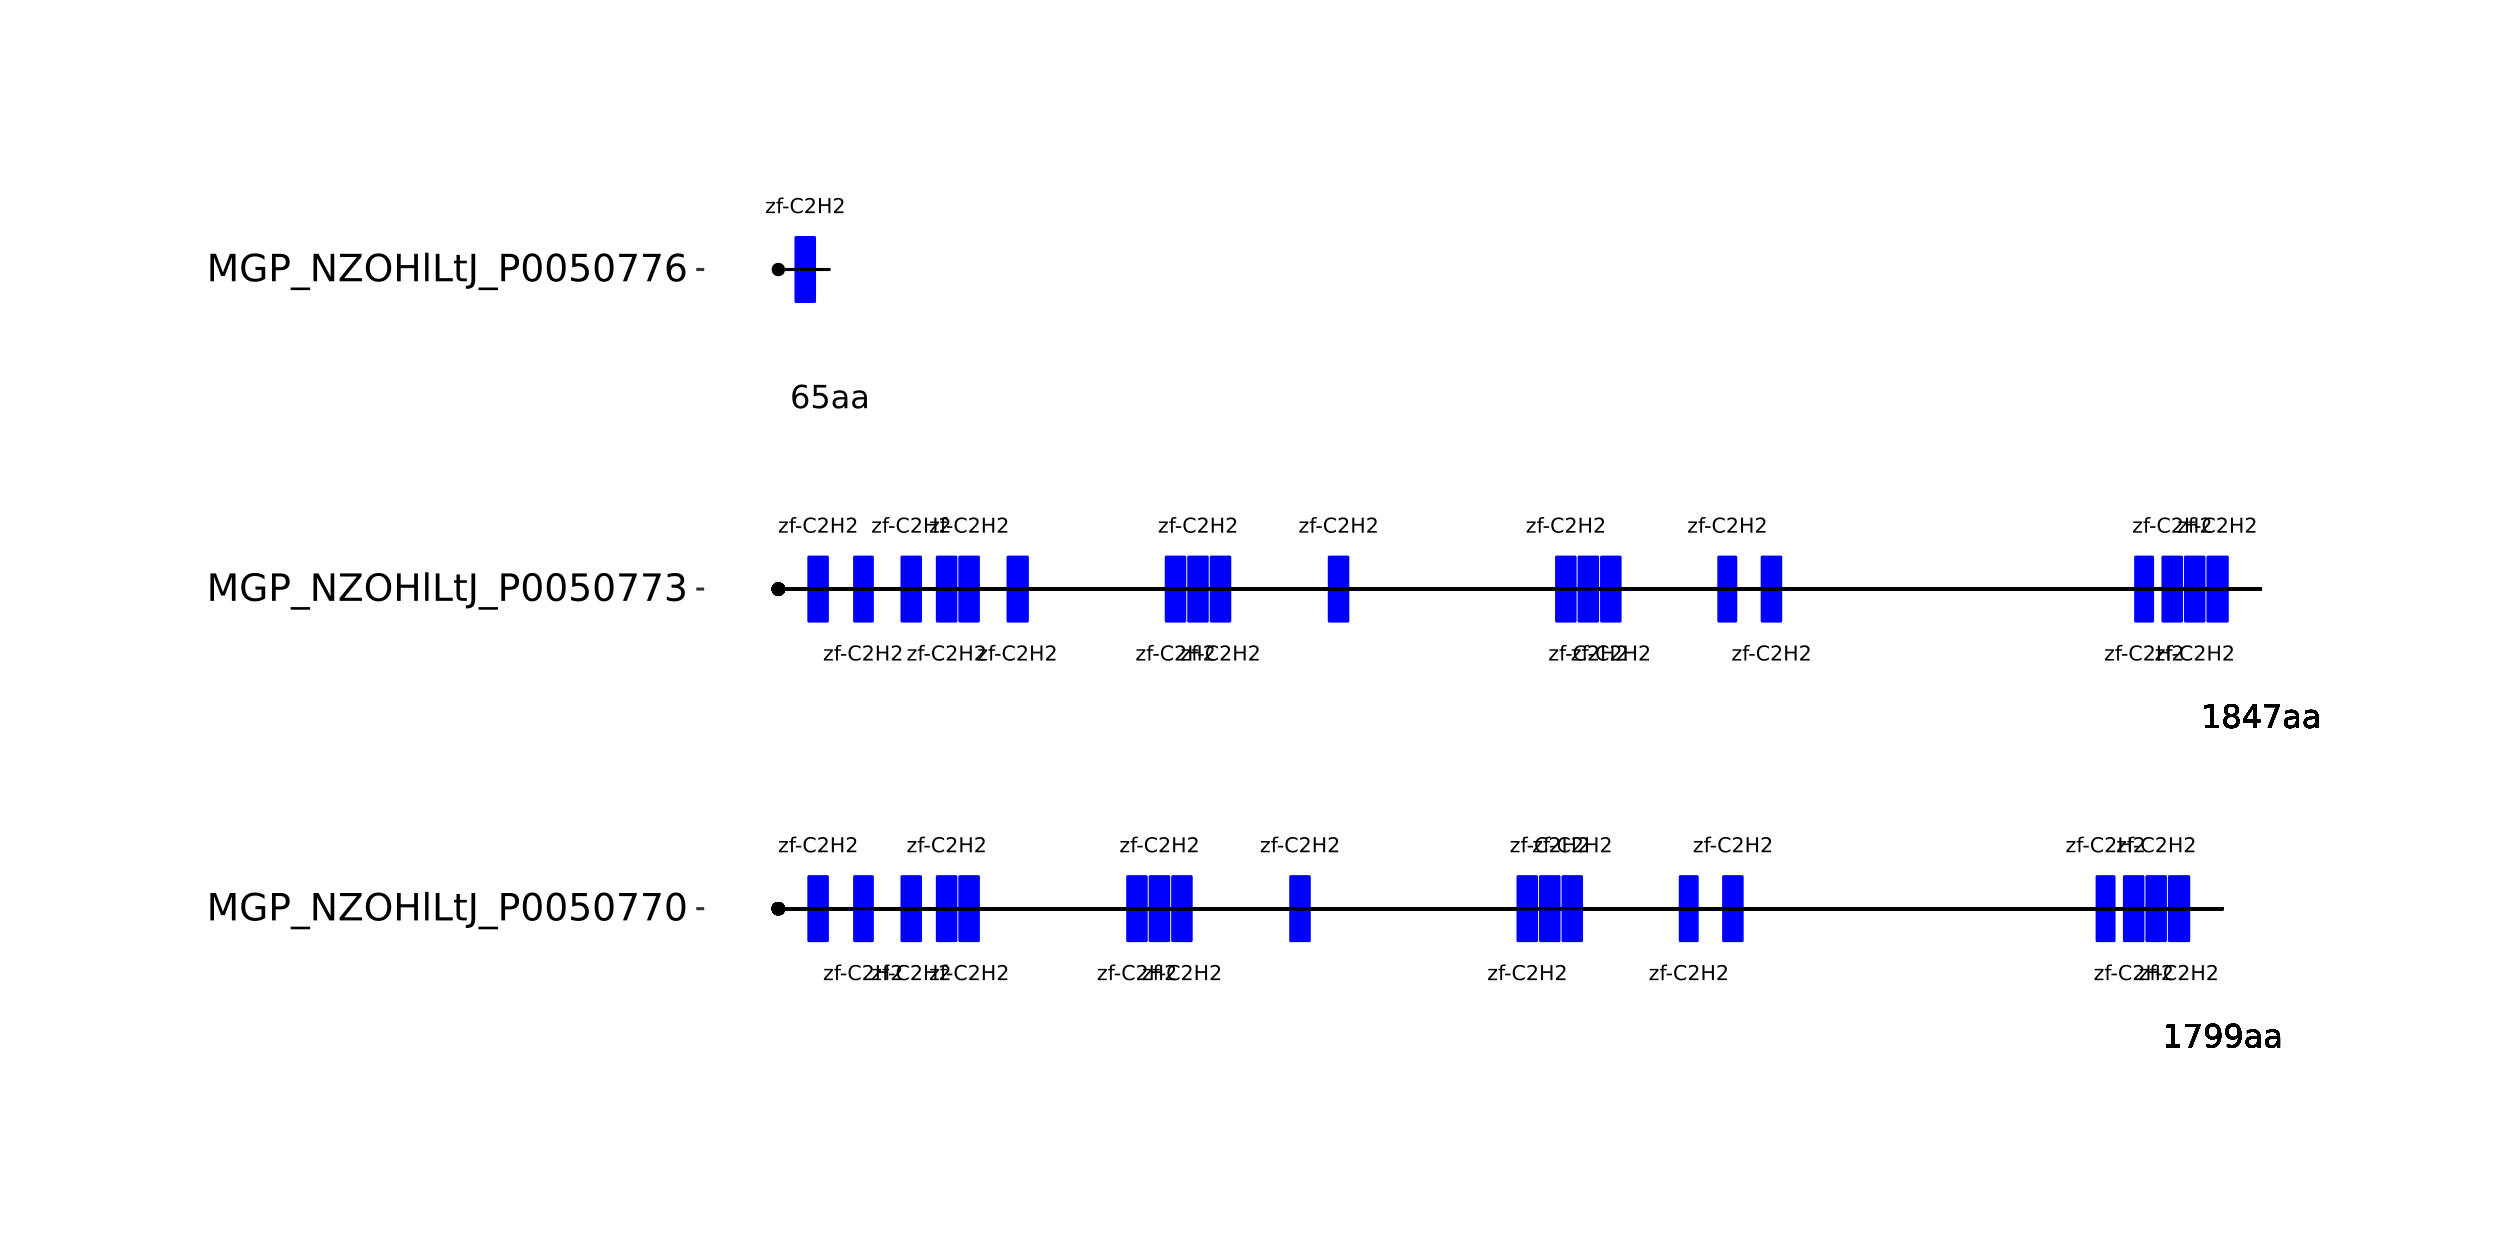 <?xml version="1.0" encoding="UTF-8"?>
<svg xmlns="http://www.w3.org/2000/svg" xmlns:xlink="http://www.w3.org/1999/xlink" width="864pt" height="432pt" viewBox="0 0 864 432" version="1.1">
<defs>
<g>
<symbol overflow="visible" id="glyph0-0">
<path style="stroke:none;" d="M 0.359 1.25 L 0.359 -5.016 L 3.906 -5.016 L 3.906 1.25 Z M 0.75 0.859 L 3.516 0.859 L 3.516 -4.609 L 0.75 -4.609 Z M 0.75 0.859 "/>
</symbol>
<symbol overflow="visible" id="glyph0-1">
<path style="stroke:none;" d="M 0.391 -3.891 L 3.422 -3.891 L 3.422 -3.312 L 1.031 -0.516 L 3.422 -0.516 L 3.422 0 L 0.312 0 L 0.312 -0.578 L 2.703 -3.375 L 0.391 -3.375 Z M 0.391 -3.891 "/>
</symbol>
<symbol overflow="visible" id="glyph0-2">
<path style="stroke:none;" d="M 2.641 -5.406 L 2.641 -4.875 L 2.031 -4.875 C 1.801 -4.875 1.641 -4.828 1.547 -4.734 C 1.461 -4.641 1.422 -4.473 1.422 -4.234 L 1.422 -3.891 L 2.469 -3.891 L 2.469 -3.391 L 1.422 -3.391 L 1.422 0 L 0.781 0 L 0.781 -3.391 L 0.156 -3.391 L 0.156 -3.891 L 0.781 -3.891 L 0.781 -4.156 C 0.781 -4.594 0.879 -4.91 1.078 -5.109 C 1.273 -5.305 1.594 -5.406 2.031 -5.406 Z M 2.641 -5.406 "/>
</symbol>
<symbol overflow="visible" id="glyph0-3">
<path style="stroke:none;" d="M 0.344 -2.234 L 2.219 -2.234 L 2.219 -1.656 L 0.344 -1.656 Z M 0.344 -2.234 "/>
</symbol>
<symbol overflow="visible" id="glyph0-4">
<path style="stroke:none;" d="M 4.578 -4.781 L 4.578 -4.047 C 4.336 -4.266 4.082 -4.426 3.812 -4.531 C 3.551 -4.645 3.27 -4.703 2.969 -4.703 C 2.375 -4.703 1.922 -4.52 1.609 -4.156 C 1.297 -3.789 1.141 -3.27 1.141 -2.594 C 1.141 -1.906 1.297 -1.379 1.609 -1.016 C 1.922 -0.648 2.375 -0.469 2.969 -0.469 C 3.27 -0.469 3.551 -0.52 3.812 -0.625 C 4.082 -0.738 4.336 -0.906 4.578 -1.125 L 4.578 -0.406 C 4.328 -0.238 4.066 -0.113 3.797 -0.031 C 3.523 0.051 3.238 0.094 2.938 0.094 C 2.145 0.094 1.523 -0.145 1.078 -0.625 C 0.629 -1.102 0.406 -1.758 0.406 -2.594 C 0.406 -3.414 0.629 -4.066 1.078 -4.547 C 1.523 -5.035 2.145 -5.281 2.938 -5.281 C 3.238 -5.281 3.523 -5.238 3.797 -5.156 C 4.078 -5.07 4.336 -4.945 4.578 -4.781 Z M 4.578 -4.781 "/>
</symbol>
<symbol overflow="visible" id="glyph0-5">
<path style="stroke:none;" d="M 1.359 -0.594 L 3.812 -0.594 L 3.812 0 L 0.516 0 L 0.516 -0.594 C 0.785 -0.863 1.148 -1.227 1.609 -1.688 C 2.066 -2.156 2.352 -2.457 2.469 -2.594 C 2.695 -2.844 2.852 -3.055 2.938 -3.234 C 3.031 -3.41 3.078 -3.582 3.078 -3.75 C 3.078 -4.031 2.977 -4.254 2.781 -4.422 C 2.594 -4.598 2.344 -4.688 2.031 -4.688 C 1.812 -4.688 1.578 -4.645 1.328 -4.562 C 1.086 -4.488 0.832 -4.375 0.562 -4.219 L 0.562 -4.938 C 0.844 -5.051 1.102 -5.133 1.344 -5.188 C 1.594 -5.25 1.816 -5.281 2.016 -5.281 C 2.555 -5.281 2.984 -5.145 3.297 -4.875 C 3.617 -4.602 3.781 -4.242 3.781 -3.797 C 3.781 -3.586 3.738 -3.383 3.656 -3.188 C 3.582 -3 3.441 -2.773 3.234 -2.516 C 3.172 -2.453 2.984 -2.258 2.672 -1.938 C 2.367 -1.613 1.93 -1.164 1.359 -0.594 Z M 1.359 -0.594 "/>
</symbol>
<symbol overflow="visible" id="glyph0-6">
<path style="stroke:none;" d="M 0.703 -5.188 L 1.406 -5.188 L 1.406 -3.062 L 3.953 -3.062 L 3.953 -5.188 L 4.641 -5.188 L 4.641 0 L 3.953 0 L 3.953 -2.469 L 1.406 -2.469 L 1.406 0 L 0.703 0 Z M 0.703 -5.188 "/>
</symbol>
<symbol overflow="visible" id="glyph1-0">
<path style="stroke:none;" d="M 0.547 1.953 L 0.547 -7.781 L 6.078 -7.781 L 6.078 1.953 Z M 1.172 1.344 L 5.453 1.344 L 5.453 -7.172 L 1.172 -7.172 Z M 1.172 1.344 "/>
</symbol>
<symbol overflow="visible" id="glyph1-1">
<path style="stroke:none;" d="M 1.375 -0.922 L 3.156 -0.922 L 3.156 -7.062 L 1.219 -6.672 L 1.219 -7.672 L 3.141 -8.047 L 4.234 -8.047 L 4.234 -0.922 L 6.016 -0.922 L 6.016 0 L 1.375 0 Z M 1.375 -0.922 "/>
</symbol>
<symbol overflow="visible" id="glyph1-2">
<path style="stroke:none;" d="M 0.906 -8.047 L 6.078 -8.047 L 6.078 -7.594 L 3.156 0 L 2.016 0 L 4.781 -7.141 L 0.906 -7.141 Z M 0.906 -8.047 "/>
</symbol>
<symbol overflow="visible" id="glyph1-3">
<path style="stroke:none;" d="M 1.219 -0.172 L 1.219 -1.156 C 1.488 -1.031 1.766 -0.93 2.047 -0.859 C 2.328 -0.797 2.602 -0.766 2.875 -0.766 C 3.594 -0.766 4.141 -1.004 4.516 -1.484 C 4.898 -1.973 5.117 -2.707 5.172 -3.688 C 4.961 -3.375 4.695 -3.133 4.375 -2.969 C 4.051 -2.812 3.695 -2.734 3.312 -2.734 C 2.508 -2.734 1.875 -2.973 1.406 -3.453 C 0.938 -3.941 0.703 -4.609 0.703 -5.453 C 0.703 -6.285 0.941 -6.953 1.422 -7.453 C 1.91 -7.953 2.562 -8.203 3.375 -8.203 C 4.312 -8.203 5.023 -7.844 5.516 -7.125 C 6.004 -6.414 6.25 -5.379 6.25 -4.016 C 6.25 -2.742 5.945 -1.727 5.344 -0.969 C 4.738 -0.219 3.93 0.156 2.922 0.156 C 2.648 0.156 2.375 0.129 2.094 0.078 C 1.812 0.023 1.52 -0.055 1.219 -0.172 Z M 3.375 -3.578 C 3.863 -3.578 4.25 -3.742 4.531 -4.078 C 4.82 -4.41 4.969 -4.867 4.969 -5.453 C 4.969 -6.035 4.82 -6.492 4.531 -6.828 C 4.25 -7.16 3.863 -7.328 3.375 -7.328 C 2.895 -7.328 2.508 -7.16 2.219 -6.828 C 1.938 -6.492 1.797 -6.035 1.797 -5.453 C 1.797 -4.867 1.938 -4.41 2.219 -4.078 C 2.508 -3.742 2.895 -3.578 3.375 -3.578 Z M 3.375 -3.578 "/>
</symbol>
<symbol overflow="visible" id="glyph1-4">
<path style="stroke:none;" d="M 3.781 -3.031 C 2.977 -3.031 2.422 -2.938 2.109 -2.75 C 1.805 -2.57 1.656 -2.266 1.656 -1.828 C 1.656 -1.473 1.77 -1.191 2 -0.984 C 2.238 -0.773 2.555 -0.672 2.953 -0.672 C 3.504 -0.672 3.945 -0.863 4.281 -1.25 C 4.613 -1.645 4.781 -2.164 4.781 -2.812 L 4.781 -3.031 Z M 5.766 -3.453 L 5.766 0 L 4.781 0 L 4.781 -0.922 C 4.551 -0.547 4.266 -0.27 3.922 -0.094 C 3.586 0.07 3.176 0.156 2.688 0.156 C 2.07 0.156 1.578 -0.016 1.203 -0.359 C 0.836 -0.711 0.656 -1.18 0.656 -1.766 C 0.656 -2.441 0.883 -2.953 1.344 -3.297 C 1.801 -3.641 2.477 -3.812 3.375 -3.812 L 4.781 -3.812 L 4.781 -3.906 C 4.781 -4.363 4.629 -4.719 4.328 -4.969 C 4.023 -5.219 3.602 -5.344 3.062 -5.344 C 2.719 -5.344 2.379 -5.301 2.047 -5.219 C 1.723 -5.133 1.41 -5.008 1.109 -4.844 L 1.109 -5.766 C 1.473 -5.898 1.82 -6.004 2.156 -6.078 C 2.5 -6.148 2.832 -6.188 3.156 -6.188 C 4.031 -6.188 4.68 -5.957 5.109 -5.5 C 5.547 -5.051 5.766 -4.367 5.766 -3.453 Z M 5.766 -3.453 "/>
</symbol>
<symbol overflow="visible" id="glyph1-5">
<path style="stroke:none;" d="M 3.516 -3.828 C 2.992 -3.828 2.582 -3.688 2.281 -3.406 C 1.988 -3.133 1.844 -2.754 1.844 -2.266 C 1.844 -1.773 1.988 -1.391 2.281 -1.109 C 2.582 -0.836 2.992 -0.703 3.516 -0.703 C 4.023 -0.703 4.43 -0.844 4.734 -1.125 C 5.035 -1.406 5.188 -1.785 5.188 -2.266 C 5.188 -2.754 5.035 -3.133 4.734 -3.406 C 4.441 -3.688 4.035 -3.828 3.516 -3.828 Z M 2.422 -4.281 C 1.953 -4.395 1.586 -4.613 1.328 -4.938 C 1.066 -5.258 0.938 -5.648 0.938 -6.109 C 0.938 -6.754 1.164 -7.266 1.625 -7.641 C 2.082 -8.016 2.711 -8.203 3.516 -8.203 C 4.316 -8.203 4.941 -8.016 5.391 -7.641 C 5.848 -7.266 6.078 -6.754 6.078 -6.109 C 6.078 -5.648 5.945 -5.258 5.688 -4.938 C 5.426 -4.613 5.066 -4.395 4.609 -4.281 C 5.129 -4.164 5.535 -3.926 5.828 -3.562 C 6.117 -3.207 6.266 -2.773 6.266 -2.266 C 6.266 -1.484 6.023 -0.883 5.547 -0.469 C 5.078 -0.051 4.398 0.156 3.516 0.156 C 2.617 0.156 1.93 -0.051 1.453 -0.469 C 0.984 -0.883 0.75 -1.484 0.75 -2.266 C 0.75 -2.773 0.895 -3.207 1.188 -3.562 C 1.488 -3.926 1.898 -4.164 2.422 -4.281 Z M 2.016 -6.016 C 2.016 -5.598 2.145 -5.27 2.406 -5.031 C 2.676 -4.801 3.047 -4.688 3.516 -4.688 C 3.984 -4.688 4.348 -4.801 4.609 -5.031 C 4.867 -5.27 5 -5.598 5 -6.016 C 5 -6.43 4.867 -6.754 4.609 -6.984 C 4.348 -7.211 3.984 -7.328 3.516 -7.328 C 3.047 -7.328 2.676 -7.211 2.406 -6.984 C 2.145 -6.754 2.016 -6.43 2.016 -6.016 Z M 2.016 -6.016 "/>
</symbol>
<symbol overflow="visible" id="glyph1-6">
<path style="stroke:none;" d="M 4.172 -7.109 L 1.422 -2.812 L 4.172 -2.812 Z M 3.891 -8.047 L 5.266 -8.047 L 5.266 -2.812 L 6.406 -2.812 L 6.406 -1.906 L 5.266 -1.906 L 5.266 0 L 4.172 0 L 4.172 -1.906 L 0.547 -1.906 L 0.547 -2.953 Z M 3.891 -8.047 "/>
</symbol>
<symbol overflow="visible" id="glyph1-7">
<path style="stroke:none;" d="M 3.641 -4.453 C 3.148 -4.453 2.766 -4.285 2.484 -3.953 C 2.203 -3.617 2.062 -3.16 2.062 -2.578 C 2.062 -2.004 2.203 -1.547 2.484 -1.203 C 2.766 -0.867 3.148 -0.703 3.641 -0.703 C 4.129 -0.703 4.516 -0.867 4.797 -1.203 C 5.086 -1.547 5.234 -2.004 5.234 -2.578 C 5.234 -3.16 5.086 -3.617 4.797 -3.953 C 4.516 -4.285 4.129 -4.453 3.641 -4.453 Z M 5.812 -7.875 L 5.812 -6.875 C 5.539 -7.008 5.266 -7.109 4.984 -7.172 C 4.703 -7.242 4.426 -7.281 4.156 -7.281 C 3.438 -7.281 2.883 -7.035 2.5 -6.547 C 2.125 -6.066 1.91 -5.336 1.859 -4.359 C 2.066 -4.672 2.332 -4.91 2.656 -5.078 C 2.977 -5.242 3.332 -5.328 3.719 -5.328 C 4.52 -5.328 5.156 -5.078 5.625 -4.578 C 6.094 -4.086 6.328 -3.422 6.328 -2.578 C 6.328 -1.754 6.082 -1.094 5.594 -0.594 C 5.102 -0.094 4.453 0.156 3.641 0.156 C 2.711 0.156 2 -0.195 1.5 -0.906 C 1.008 -1.625 0.766 -2.66 0.766 -4.016 C 0.766 -5.285 1.066 -6.301 1.672 -7.062 C 2.273 -7.82 3.086 -8.203 4.109 -8.203 C 4.379 -8.203 4.656 -8.172 4.938 -8.109 C 5.219 -8.055 5.508 -7.977 5.812 -7.875 Z M 5.812 -7.875 "/>
</symbol>
<symbol overflow="visible" id="glyph1-8">
<path style="stroke:none;" d="M 1.188 -8.047 L 5.469 -8.047 L 5.469 -7.141 L 2.188 -7.141 L 2.188 -5.156 C 2.344 -5.219 2.5 -5.258 2.656 -5.281 C 2.82 -5.312 2.984 -5.328 3.141 -5.328 C 4.035 -5.328 4.742 -5.078 5.266 -4.578 C 5.797 -4.086 6.062 -3.422 6.062 -2.578 C 6.062 -1.711 5.789 -1.039 5.25 -0.562 C 4.707 -0.082 3.945 0.156 2.969 0.156 C 2.633 0.156 2.289 0.125 1.938 0.062 C 1.582 0.008 1.223 -0.07 0.859 -0.188 L 0.859 -1.281 C 1.18 -1.102 1.516 -0.973 1.859 -0.891 C 2.203 -0.805 2.566 -0.766 2.953 -0.766 C 3.578 -0.766 4.066 -0.926 4.422 -1.25 C 4.785 -1.582 4.969 -2.023 4.969 -2.578 C 4.969 -3.141 4.785 -3.582 4.422 -3.906 C 4.066 -4.238 3.578 -4.406 2.953 -4.406 C 2.66 -4.406 2.367 -4.375 2.078 -4.312 C 1.785 -4.25 1.488 -4.145 1.188 -4 Z M 1.188 -8.047 "/>
</symbol>
<symbol overflow="visible" id="glyph2-0">
<path style="stroke:none;" d="M 0.641 2.297 L 0.641 -9.172 L 7.141 -9.172 L 7.141 2.297 Z M 1.375 1.578 L 6.422 1.578 L 6.422 -8.438 L 1.375 -8.438 Z M 1.375 1.578 "/>
</symbol>
<symbol overflow="visible" id="glyph2-1">
<path style="stroke:none;" d="M 1.281 -9.484 L 3.188 -9.484 L 5.609 -3.031 L 8.031 -9.484 L 9.953 -9.484 L 9.953 0 L 8.703 0 L 8.703 -8.328 L 6.25 -1.828 L 4.969 -1.828 L 2.516 -8.328 L 2.516 0 L 1.281 0 Z M 1.281 -9.484 "/>
</symbol>
<symbol overflow="visible" id="glyph2-2">
<path style="stroke:none;" d="M 7.734 -1.359 L 7.734 -3.891 L 5.641 -3.891 L 5.641 -4.953 L 9 -4.953 L 9 -0.875 C 8.508 -0.531 7.961 -0.266 7.359 -0.078 C 6.766 0.098 6.129 0.188 5.453 0.188 C 3.973 0.188 2.816 -0.242 1.984 -1.109 C 1.148 -1.973 0.734 -3.18 0.734 -4.734 C 0.734 -6.273 1.148 -7.477 1.984 -8.344 C 2.816 -9.219 3.973 -9.656 5.453 -9.656 C 6.078 -9.656 6.664 -9.578 7.219 -9.422 C 7.781 -9.266 8.297 -9.039 8.766 -8.75 L 8.766 -7.375 C 8.285 -7.781 7.781 -8.082 7.25 -8.281 C 6.719 -8.488 6.156 -8.594 5.562 -8.594 C 4.406 -8.594 3.535 -8.27 2.953 -7.625 C 2.367 -6.977 2.078 -6.016 2.078 -4.734 C 2.078 -3.453 2.367 -2.488 2.953 -1.844 C 3.535 -1.195 4.406 -0.875 5.562 -0.875 C 6.02 -0.875 6.426 -0.91 6.781 -0.984 C 7.133 -1.066 7.453 -1.191 7.734 -1.359 Z M 7.734 -1.359 "/>
</symbol>
<symbol overflow="visible" id="glyph2-3">
<path style="stroke:none;" d="M 2.562 -8.422 L 2.562 -4.859 L 4.172 -4.859 C 4.766 -4.859 5.223 -5.016 5.547 -5.328 C 5.879 -5.641 6.047 -6.078 6.047 -6.641 C 6.047 -7.211 5.879 -7.648 5.547 -7.953 C 5.223 -8.266 4.766 -8.422 4.172 -8.422 Z M 1.281 -9.484 L 4.172 -9.484 C 5.234 -9.484 6.035 -9.238 6.578 -8.75 C 7.117 -8.27 7.391 -7.566 7.391 -6.641 C 7.391 -5.711 7.117 -5.008 6.578 -4.531 C 6.035 -4.051 5.234 -3.812 4.172 -3.812 L 2.562 -3.812 L 2.562 0 L 1.281 0 Z M 1.281 -9.484 "/>
</symbol>
<symbol overflow="visible" id="glyph2-4">
<path style="stroke:none;" d="M 6.625 2.156 L 6.625 3.062 L -0.125 3.062 L -0.125 2.156 Z M 6.625 2.156 "/>
</symbol>
<symbol overflow="visible" id="glyph2-5">
<path style="stroke:none;" d="M 1.281 -9.484 L 3 -9.484 L 7.203 -1.547 L 7.203 -9.484 L 8.453 -9.484 L 8.453 0 L 6.719 0 L 2.516 -7.922 L 2.516 0 L 1.281 0 Z M 1.281 -9.484 "/>
</symbol>
<symbol overflow="visible" id="glyph2-6">
<path style="stroke:none;" d="M 0.734 -9.484 L 8.172 -9.484 L 8.172 -8.5 L 2.188 -1.078 L 8.328 -1.078 L 8.328 0 L 0.578 0 L 0.578 -0.984 L 6.578 -8.391 L 0.734 -8.391 Z M 0.734 -9.484 "/>
</symbol>
<symbol overflow="visible" id="glyph2-7">
<path style="stroke:none;" d="M 5.125 -8.609 C 4.188 -8.609 3.441 -8.258 2.891 -7.562 C 2.348 -6.875 2.078 -5.93 2.078 -4.734 C 2.078 -3.535 2.348 -2.586 2.891 -1.891 C 3.441 -1.203 4.188 -0.859 5.125 -0.859 C 6.051 -0.859 6.785 -1.203 7.328 -1.891 C 7.879 -2.586 8.156 -3.535 8.156 -4.734 C 8.156 -5.93 7.879 -6.875 7.328 -7.562 C 6.785 -8.258 6.051 -8.609 5.125 -8.609 Z M 5.125 -9.656 C 6.445 -9.656 7.504 -9.207 8.297 -8.312 C 9.098 -7.414 9.5 -6.223 9.5 -4.734 C 9.5 -3.234 9.098 -2.035 8.297 -1.141 C 7.504 -0.254 6.445 0.188 5.125 0.188 C 3.789 0.188 2.723 -0.254 1.922 -1.141 C 1.129 -2.035 0.734 -3.234 0.734 -4.734 C 0.734 -6.223 1.129 -7.414 1.922 -8.312 C 2.723 -9.207 3.789 -9.656 5.125 -9.656 Z M 5.125 -9.656 "/>
</symbol>
<symbol overflow="visible" id="glyph2-8">
<path style="stroke:none;" d="M 1.281 -9.484 L 2.562 -9.484 L 2.562 -5.594 L 7.219 -5.594 L 7.219 -9.484 L 8.5 -9.484 L 8.5 0 L 7.219 0 L 7.219 -4.516 L 2.562 -4.516 L 2.562 0 L 1.281 0 Z M 1.281 -9.484 "/>
</symbol>
<symbol overflow="visible" id="glyph2-9">
<path style="stroke:none;" d="M 1.219 -9.875 L 2.391 -9.875 L 2.391 0 L 1.219 0 Z M 1.219 -9.875 "/>
</symbol>
<symbol overflow="visible" id="glyph2-10">
<path style="stroke:none;" d="M 1.281 -9.484 L 2.562 -9.484 L 2.562 -1.078 L 7.172 -1.078 L 7.172 0 L 1.281 0 Z M 1.281 -9.484 "/>
</symbol>
<symbol overflow="visible" id="glyph2-11">
<path style="stroke:none;" d="M 2.375 -9.125 L 2.375 -7.109 L 4.781 -7.109 L 4.781 -6.203 L 2.375 -6.203 L 2.375 -2.344 C 2.375 -1.758 2.453 -1.383 2.609 -1.219 C 2.773 -1.062 3.102 -0.984 3.594 -0.984 L 4.781 -0.984 L 4.781 0 L 3.594 0 C 2.688 0 2.062 -0.164 1.719 -0.5 C 1.375 -0.844 1.203 -1.457 1.203 -2.344 L 1.203 -6.203 L 0.344 -6.203 L 0.344 -7.109 L 1.203 -7.109 L 1.203 -9.125 Z M 2.375 -9.125 "/>
</symbol>
<symbol overflow="visible" id="glyph2-12">
<path style="stroke:none;" d="M 1.281 -9.484 L 2.562 -9.484 L 2.562 -0.656 C 2.562 0.477 2.344 1.305 1.906 1.828 C 1.469 2.348 0.77 2.609 -0.188 2.609 L -0.672 2.609 L -0.672 1.531 L -0.266 1.531 C 0.297 1.531 0.691 1.367 0.922 1.047 C 1.16 0.734 1.281 0.164 1.281 -0.656 Z M 1.281 -9.484 "/>
</symbol>
<symbol overflow="visible" id="glyph2-13">
<path style="stroke:none;" d="M 4.125 -8.641 C 3.469 -8.641 2.973 -8.312 2.641 -7.656 C 2.305 -7.008 2.141 -6.035 2.141 -4.734 C 2.141 -3.43 2.305 -2.453 2.641 -1.797 C 2.973 -1.148 3.469 -0.828 4.125 -0.828 C 4.789 -0.828 5.289 -1.148 5.625 -1.797 C 5.957 -2.453 6.125 -3.43 6.125 -4.734 C 6.125 -6.035 5.957 -7.008 5.625 -7.656 C 5.289 -8.312 4.789 -8.641 4.125 -8.641 Z M 4.125 -9.656 C 5.188 -9.656 6 -9.234 6.562 -8.391 C 7.125 -7.547 7.406 -6.328 7.406 -4.734 C 7.406 -3.141 7.125 -1.922 6.562 -1.078 C 6 -0.234 5.188 0.188 4.125 0.188 C 3.07 0.188 2.266 -0.234 1.703 -1.078 C 1.141 -1.922 0.859 -3.141 0.859 -4.734 C 0.859 -6.328 1.141 -7.547 1.703 -8.391 C 2.266 -9.234 3.07 -9.656 4.125 -9.656 Z M 4.125 -9.656 "/>
</symbol>
<symbol overflow="visible" id="glyph2-14">
<path style="stroke:none;" d="M 1.406 -9.484 L 6.438 -9.484 L 6.438 -8.391 L 2.578 -8.391 L 2.578 -6.078 C 2.766 -6.141 2.953 -6.188 3.141 -6.219 C 3.328 -6.25 3.508 -6.266 3.688 -6.266 C 4.75 -6.266 5.586 -5.973 6.203 -5.391 C 6.828 -4.816 7.141 -4.035 7.141 -3.047 C 7.141 -2.023 6.82 -1.227 6.188 -0.656 C 5.551 -0.094 4.656 0.188 3.5 0.188 C 3.102 0.188 2.695 0.148 2.281 0.078 C 1.863 0.016 1.438 -0.082 1 -0.219 L 1 -1.516 C 1.383 -1.305 1.781 -1.148 2.188 -1.047 C 2.594 -0.941 3.02 -0.891 3.469 -0.891 C 4.207 -0.891 4.789 -1.082 5.219 -1.469 C 5.645 -1.852 5.859 -2.379 5.859 -3.047 C 5.859 -3.703 5.645 -4.223 5.219 -4.609 C 4.789 -4.992 4.207 -5.188 3.469 -5.188 C 3.125 -5.188 2.781 -5.145 2.438 -5.062 C 2.102 -4.988 1.758 -4.875 1.406 -4.719 Z M 1.406 -9.484 "/>
</symbol>
<symbol overflow="visible" id="glyph2-15">
<path style="stroke:none;" d="M 1.062 -9.484 L 7.156 -9.484 L 7.156 -8.938 L 3.719 0 L 2.375 0 L 5.625 -8.391 L 1.062 -8.391 Z M 1.062 -9.484 "/>
</symbol>
<symbol overflow="visible" id="glyph2-16">
<path style="stroke:none;" d="M 5.281 -5.109 C 5.895 -4.973 6.375 -4.695 6.719 -4.281 C 7.062 -3.875 7.234 -3.363 7.234 -2.75 C 7.234 -1.82 6.91 -1.098 6.266 -0.578 C 5.617 -0.066 4.703 0.188 3.516 0.188 C 3.117 0.188 2.707 0.145 2.281 0.062 C 1.863 -0.008 1.43 -0.125 0.984 -0.281 L 0.984 -1.531 C 1.348 -1.32 1.738 -1.16 2.156 -1.047 C 2.582 -0.941 3.023 -0.891 3.484 -0.891 C 4.285 -0.891 4.895 -1.047 5.312 -1.359 C 5.738 -1.68 5.953 -2.145 5.953 -2.75 C 5.953 -3.312 5.754 -3.75 5.359 -4.062 C 4.973 -4.375 4.43 -4.531 3.734 -4.531 L 2.625 -4.531 L 2.625 -5.594 L 3.781 -5.594 C 4.414 -5.594 4.898 -5.719 5.234 -5.969 C 5.566 -6.219 5.734 -6.582 5.734 -7.062 C 5.734 -7.539 5.562 -7.91 5.219 -8.172 C 4.875 -8.43 4.379 -8.562 3.734 -8.562 C 3.379 -8.562 3 -8.523 2.594 -8.453 C 2.195 -8.379 1.758 -8.258 1.281 -8.094 L 1.281 -9.25 C 1.758 -9.383 2.211 -9.484 2.641 -9.547 C 3.066 -9.617 3.469 -9.656 3.844 -9.656 C 4.82 -9.656 5.594 -9.43 6.156 -8.984 C 6.727 -8.547 7.016 -7.945 7.016 -7.188 C 7.016 -6.664 6.863 -6.223 6.562 -5.859 C 6.258 -5.492 5.832 -5.242 5.281 -5.109 Z M 5.281 -5.109 "/>
</symbol>
<symbol overflow="visible" id="glyph2-17">
<path style="stroke:none;" d="M 4.297 -5.25 C 3.711 -5.25 3.254 -5.051 2.922 -4.656 C 2.586 -4.258 2.422 -3.723 2.422 -3.047 C 2.422 -2.359 2.586 -1.816 2.922 -1.422 C 3.254 -1.023 3.711 -0.828 4.297 -0.828 C 4.867 -0.828 5.32 -1.023 5.656 -1.422 C 5.988 -1.816 6.156 -2.359 6.156 -3.047 C 6.156 -3.723 5.988 -4.258 5.656 -4.656 C 5.32 -5.051 4.867 -5.25 4.297 -5.25 Z M 6.844 -9.266 L 6.844 -8.094 C 6.52 -8.25 6.191 -8.363 5.859 -8.438 C 5.535 -8.52 5.211 -8.562 4.891 -8.562 C 4.047 -8.562 3.398 -8.273 2.953 -7.703 C 2.504 -7.141 2.25 -6.281 2.188 -5.125 C 2.438 -5.488 2.75 -5.77 3.125 -5.969 C 3.5 -6.164 3.914 -6.266 4.375 -6.266 C 5.32 -6.266 6.07 -5.973 6.625 -5.391 C 7.176 -4.816 7.453 -4.035 7.453 -3.047 C 7.453 -2.066 7.16 -1.281 6.578 -0.688 C 6.004 -0.102 5.242 0.188 4.297 0.188 C 3.191 0.188 2.348 -0.234 1.766 -1.078 C 1.191 -1.922 0.906 -3.141 0.906 -4.734 C 0.906 -6.223 1.258 -7.414 1.969 -8.312 C 2.688 -9.207 3.645 -9.656 4.844 -9.656 C 5.156 -9.656 5.473 -9.617 5.797 -9.547 C 6.129 -9.484 6.477 -9.391 6.844 -9.266 Z M 6.844 -9.266 "/>
</symbol>
</g>
</defs>
<g id="surface1">
<rect x="0" y="0" width="864" height="432" style="fill:rgb(100%,100%,100%);fill-opacity:1;stroke:none;"/>
<rect x="0" y="0" width="864" height="432" style="fill:rgb(100%,100%,100%);fill-opacity:1;stroke:none;"/>
<path style="fill:none;stroke-width:1.067;stroke-linecap:round;stroke-linejoin:round;stroke:rgb(100%,100%,100%);stroke-opacity:1;stroke-miterlimit:10;" d="M 0 432 L 864 432 L 864 0 L 0 0 Z M 0 432 "/>
<path style="fill-rule:nonzero;fill:rgb(0%,0%,0%);fill-opacity:1;stroke-width:0.709;stroke-linecap:round;stroke-linejoin:round;stroke:rgb(0%,0%,0%);stroke-opacity:1;stroke-miterlimit:10;" d="M 270.953 314.031 C 270.953 316.637 267.043 316.637 267.043 314.031 C 267.043 311.426 270.953 311.426 270.953 314.031 "/>
<path style="fill-rule:nonzero;fill:rgb(0%,0%,0%);fill-opacity:1;stroke-width:0.709;stroke-linecap:round;stroke-linejoin:round;stroke:rgb(0%,0%,0%);stroke-opacity:1;stroke-miterlimit:10;" d="M 270.953 314.031 C 270.953 316.637 267.043 316.637 267.043 314.031 C 267.043 311.426 270.953 311.426 270.953 314.031 "/>
<path style="fill-rule:nonzero;fill:rgb(0%,0%,0%);fill-opacity:1;stroke-width:0.709;stroke-linecap:round;stroke-linejoin:round;stroke:rgb(0%,0%,0%);stroke-opacity:1;stroke-miterlimit:10;" d="M 270.953 314.031 C 270.953 316.637 267.043 316.637 267.043 314.031 C 267.043 311.426 270.953 311.426 270.953 314.031 "/>
<path style="fill-rule:nonzero;fill:rgb(0%,0%,0%);fill-opacity:1;stroke-width:0.709;stroke-linecap:round;stroke-linejoin:round;stroke:rgb(0%,0%,0%);stroke-opacity:1;stroke-miterlimit:10;" d="M 270.953 314.031 C 270.953 316.637 267.043 316.637 267.043 314.031 C 267.043 311.426 270.953 311.426 270.953 314.031 "/>
<path style="fill-rule:nonzero;fill:rgb(0%,0%,0%);fill-opacity:1;stroke-width:0.709;stroke-linecap:round;stroke-linejoin:round;stroke:rgb(0%,0%,0%);stroke-opacity:1;stroke-miterlimit:10;" d="M 270.953 314.031 C 270.953 316.637 267.043 316.637 267.043 314.031 C 267.043 311.426 270.953 311.426 270.953 314.031 "/>
<path style="fill-rule:nonzero;fill:rgb(0%,0%,0%);fill-opacity:1;stroke-width:0.709;stroke-linecap:round;stroke-linejoin:round;stroke:rgb(0%,0%,0%);stroke-opacity:1;stroke-miterlimit:10;" d="M 270.953 314.031 C 270.953 316.637 267.043 316.637 267.043 314.031 C 267.043 311.426 270.953 311.426 270.953 314.031 "/>
<path style="fill-rule:nonzero;fill:rgb(0%,0%,0%);fill-opacity:1;stroke-width:0.709;stroke-linecap:round;stroke-linejoin:round;stroke:rgb(0%,0%,0%);stroke-opacity:1;stroke-miterlimit:10;" d="M 270.953 314.031 C 270.953 316.637 267.043 316.637 267.043 314.031 C 267.043 311.426 270.953 311.426 270.953 314.031 "/>
<path style="fill-rule:nonzero;fill:rgb(0%,0%,0%);fill-opacity:1;stroke-width:0.709;stroke-linecap:round;stroke-linejoin:round;stroke:rgb(0%,0%,0%);stroke-opacity:1;stroke-miterlimit:10;" d="M 270.953 314.031 C 270.953 316.637 267.043 316.637 267.043 314.031 C 267.043 311.426 270.953 311.426 270.953 314.031 "/>
<path style="fill-rule:nonzero;fill:rgb(0%,0%,0%);fill-opacity:1;stroke-width:0.709;stroke-linecap:round;stroke-linejoin:round;stroke:rgb(0%,0%,0%);stroke-opacity:1;stroke-miterlimit:10;" d="M 270.953 314.031 C 270.953 316.637 267.043 316.637 267.043 314.031 C 267.043 311.426 270.953 311.426 270.953 314.031 "/>
<path style="fill-rule:nonzero;fill:rgb(0%,0%,0%);fill-opacity:1;stroke-width:0.709;stroke-linecap:round;stroke-linejoin:round;stroke:rgb(0%,0%,0%);stroke-opacity:1;stroke-miterlimit:10;" d="M 270.953 314.031 C 270.953 316.637 267.043 316.637 267.043 314.031 C 267.043 311.426 270.953 311.426 270.953 314.031 "/>
<path style="fill-rule:nonzero;fill:rgb(0%,0%,0%);fill-opacity:1;stroke-width:0.709;stroke-linecap:round;stroke-linejoin:round;stroke:rgb(0%,0%,0%);stroke-opacity:1;stroke-miterlimit:10;" d="M 270.953 314.031 C 270.953 316.637 267.043 316.637 267.043 314.031 C 267.043 311.426 270.953 311.426 270.953 314.031 "/>
<path style="fill-rule:nonzero;fill:rgb(0%,0%,0%);fill-opacity:1;stroke-width:0.709;stroke-linecap:round;stroke-linejoin:round;stroke:rgb(0%,0%,0%);stroke-opacity:1;stroke-miterlimit:10;" d="M 270.953 314.031 C 270.953 316.637 267.043 316.637 267.043 314.031 C 267.043 311.426 270.953 311.426 270.953 314.031 "/>
<path style="fill-rule:nonzero;fill:rgb(0%,0%,0%);fill-opacity:1;stroke-width:0.709;stroke-linecap:round;stroke-linejoin:round;stroke:rgb(0%,0%,0%);stroke-opacity:1;stroke-miterlimit:10;" d="M 270.953 314.031 C 270.953 316.637 267.043 316.637 267.043 314.031 C 267.043 311.426 270.953 311.426 270.953 314.031 "/>
<path style="fill-rule:nonzero;fill:rgb(0%,0%,0%);fill-opacity:1;stroke-width:0.709;stroke-linecap:round;stroke-linejoin:round;stroke:rgb(0%,0%,0%);stroke-opacity:1;stroke-miterlimit:10;" d="M 270.953 314.031 C 270.953 316.637 267.043 316.637 267.043 314.031 C 267.043 311.426 270.953 311.426 270.953 314.031 "/>
<path style="fill-rule:nonzero;fill:rgb(0%,0%,0%);fill-opacity:1;stroke-width:0.709;stroke-linecap:round;stroke-linejoin:round;stroke:rgb(0%,0%,0%);stroke-opacity:1;stroke-miterlimit:10;" d="M 270.953 314.031 C 270.953 316.637 267.043 316.637 267.043 314.031 C 267.043 311.426 270.953 311.426 270.953 314.031 "/>
<path style="fill-rule:nonzero;fill:rgb(0%,0%,0%);fill-opacity:1;stroke-width:0.709;stroke-linecap:round;stroke-linejoin:round;stroke:rgb(0%,0%,0%);stroke-opacity:1;stroke-miterlimit:10;" d="M 270.953 314.031 C 270.953 316.637 267.043 316.637 267.043 314.031 C 267.043 311.426 270.953 311.426 270.953 314.031 "/>
<path style="fill-rule:nonzero;fill:rgb(0%,0%,0%);fill-opacity:1;stroke-width:0.709;stroke-linecap:round;stroke-linejoin:round;stroke:rgb(0%,0%,0%);stroke-opacity:1;stroke-miterlimit:10;" d="M 270.953 314.031 C 270.953 316.637 267.043 316.637 267.043 314.031 C 267.043 311.426 270.953 311.426 270.953 314.031 "/>
<path style="fill-rule:nonzero;fill:rgb(0%,0%,0%);fill-opacity:1;stroke-width:0.709;stroke-linecap:round;stroke-linejoin:round;stroke:rgb(0%,0%,0%);stroke-opacity:1;stroke-miterlimit:10;" d="M 270.953 314.031 C 270.953 316.637 267.043 316.637 267.043 314.031 C 267.043 311.426 270.953 311.426 270.953 314.031 "/>
<path style="fill-rule:nonzero;fill:rgb(0%,0%,0%);fill-opacity:1;stroke-width:0.709;stroke-linecap:round;stroke-linejoin:round;stroke:rgb(0%,0%,0%);stroke-opacity:1;stroke-miterlimit:10;" d="M 270.953 203.586 C 270.953 206.191 267.043 206.191 267.043 203.586 C 267.043 200.98 270.953 200.98 270.953 203.586 "/>
<path style="fill-rule:nonzero;fill:rgb(0%,0%,0%);fill-opacity:1;stroke-width:0.709;stroke-linecap:round;stroke-linejoin:round;stroke:rgb(0%,0%,0%);stroke-opacity:1;stroke-miterlimit:10;" d="M 270.953 203.586 C 270.953 206.191 267.043 206.191 267.043 203.586 C 267.043 200.98 270.953 200.98 270.953 203.586 "/>
<path style="fill-rule:nonzero;fill:rgb(0%,0%,0%);fill-opacity:1;stroke-width:0.709;stroke-linecap:round;stroke-linejoin:round;stroke:rgb(0%,0%,0%);stroke-opacity:1;stroke-miterlimit:10;" d="M 270.953 203.586 C 270.953 206.191 267.043 206.191 267.043 203.586 C 267.043 200.98 270.953 200.98 270.953 203.586 "/>
<path style="fill-rule:nonzero;fill:rgb(0%,0%,0%);fill-opacity:1;stroke-width:0.709;stroke-linecap:round;stroke-linejoin:round;stroke:rgb(0%,0%,0%);stroke-opacity:1;stroke-miterlimit:10;" d="M 270.953 203.586 C 270.953 206.191 267.043 206.191 267.043 203.586 C 267.043 200.98 270.953 200.98 270.953 203.586 "/>
<path style="fill-rule:nonzero;fill:rgb(0%,0%,0%);fill-opacity:1;stroke-width:0.709;stroke-linecap:round;stroke-linejoin:round;stroke:rgb(0%,0%,0%);stroke-opacity:1;stroke-miterlimit:10;" d="M 270.953 203.586 C 270.953 206.191 267.043 206.191 267.043 203.586 C 267.043 200.98 270.953 200.98 270.953 203.586 "/>
<path style="fill-rule:nonzero;fill:rgb(0%,0%,0%);fill-opacity:1;stroke-width:0.709;stroke-linecap:round;stroke-linejoin:round;stroke:rgb(0%,0%,0%);stroke-opacity:1;stroke-miterlimit:10;" d="M 270.953 203.586 C 270.953 206.191 267.043 206.191 267.043 203.586 C 267.043 200.98 270.953 200.98 270.953 203.586 "/>
<path style="fill-rule:nonzero;fill:rgb(0%,0%,0%);fill-opacity:1;stroke-width:0.709;stroke-linecap:round;stroke-linejoin:round;stroke:rgb(0%,0%,0%);stroke-opacity:1;stroke-miterlimit:10;" d="M 270.953 203.586 C 270.953 206.191 267.043 206.191 267.043 203.586 C 267.043 200.98 270.953 200.98 270.953 203.586 "/>
<path style="fill-rule:nonzero;fill:rgb(0%,0%,0%);fill-opacity:1;stroke-width:0.709;stroke-linecap:round;stroke-linejoin:round;stroke:rgb(0%,0%,0%);stroke-opacity:1;stroke-miterlimit:10;" d="M 270.953 203.586 C 270.953 206.191 267.043 206.191 267.043 203.586 C 267.043 200.98 270.953 200.98 270.953 203.586 "/>
<path style="fill-rule:nonzero;fill:rgb(0%,0%,0%);fill-opacity:1;stroke-width:0.709;stroke-linecap:round;stroke-linejoin:round;stroke:rgb(0%,0%,0%);stroke-opacity:1;stroke-miterlimit:10;" d="M 270.953 203.586 C 270.953 206.191 267.043 206.191 267.043 203.586 C 267.043 200.98 270.953 200.98 270.953 203.586 "/>
<path style="fill-rule:nonzero;fill:rgb(0%,0%,0%);fill-opacity:1;stroke-width:0.709;stroke-linecap:round;stroke-linejoin:round;stroke:rgb(0%,0%,0%);stroke-opacity:1;stroke-miterlimit:10;" d="M 270.953 203.586 C 270.953 206.191 267.043 206.191 267.043 203.586 C 267.043 200.98 270.953 200.98 270.953 203.586 "/>
<path style="fill-rule:nonzero;fill:rgb(0%,0%,0%);fill-opacity:1;stroke-width:0.709;stroke-linecap:round;stroke-linejoin:round;stroke:rgb(0%,0%,0%);stroke-opacity:1;stroke-miterlimit:10;" d="M 270.953 203.586 C 270.953 206.191 267.043 206.191 267.043 203.586 C 267.043 200.98 270.953 200.98 270.953 203.586 "/>
<path style="fill-rule:nonzero;fill:rgb(0%,0%,0%);fill-opacity:1;stroke-width:0.709;stroke-linecap:round;stroke-linejoin:round;stroke:rgb(0%,0%,0%);stroke-opacity:1;stroke-miterlimit:10;" d="M 270.953 203.586 C 270.953 206.191 267.043 206.191 267.043 203.586 C 267.043 200.98 270.953 200.98 270.953 203.586 "/>
<path style="fill-rule:nonzero;fill:rgb(0%,0%,0%);fill-opacity:1;stroke-width:0.709;stroke-linecap:round;stroke-linejoin:round;stroke:rgb(0%,0%,0%);stroke-opacity:1;stroke-miterlimit:10;" d="M 270.953 203.586 C 270.953 206.191 267.043 206.191 267.043 203.586 C 267.043 200.98 270.953 200.98 270.953 203.586 "/>
<path style="fill-rule:nonzero;fill:rgb(0%,0%,0%);fill-opacity:1;stroke-width:0.709;stroke-linecap:round;stroke-linejoin:round;stroke:rgb(0%,0%,0%);stroke-opacity:1;stroke-miterlimit:10;" d="M 270.953 203.586 C 270.953 206.191 267.043 206.191 267.043 203.586 C 267.043 200.98 270.953 200.98 270.953 203.586 "/>
<path style="fill-rule:nonzero;fill:rgb(0%,0%,0%);fill-opacity:1;stroke-width:0.709;stroke-linecap:round;stroke-linejoin:round;stroke:rgb(0%,0%,0%);stroke-opacity:1;stroke-miterlimit:10;" d="M 270.953 203.586 C 270.953 206.191 267.043 206.191 267.043 203.586 C 267.043 200.98 270.953 200.98 270.953 203.586 "/>
<path style="fill-rule:nonzero;fill:rgb(0%,0%,0%);fill-opacity:1;stroke-width:0.709;stroke-linecap:round;stroke-linejoin:round;stroke:rgb(0%,0%,0%);stroke-opacity:1;stroke-miterlimit:10;" d="M 270.953 203.586 C 270.953 206.191 267.043 206.191 267.043 203.586 C 267.043 200.98 270.953 200.98 270.953 203.586 "/>
<path style="fill-rule:nonzero;fill:rgb(0%,0%,0%);fill-opacity:1;stroke-width:0.709;stroke-linecap:round;stroke-linejoin:round;stroke:rgb(0%,0%,0%);stroke-opacity:1;stroke-miterlimit:10;" d="M 270.953 203.586 C 270.953 206.191 267.043 206.191 267.043 203.586 C 267.043 200.98 270.953 200.98 270.953 203.586 "/>
<path style="fill-rule:nonzero;fill:rgb(0%,0%,0%);fill-opacity:1;stroke-width:0.709;stroke-linecap:round;stroke-linejoin:round;stroke:rgb(0%,0%,0%);stroke-opacity:1;stroke-miterlimit:10;" d="M 270.953 203.586 C 270.953 206.191 267.043 206.191 267.043 203.586 C 267.043 200.98 270.953 200.98 270.953 203.586 "/>
<path style="fill-rule:nonzero;fill:rgb(0%,0%,0%);fill-opacity:1;stroke-width:0.709;stroke-linecap:round;stroke-linejoin:round;stroke:rgb(0%,0%,0%);stroke-opacity:1;stroke-miterlimit:10;" d="M 270.953 203.586 C 270.953 206.191 267.043 206.191 267.043 203.586 C 267.043 200.98 270.953 200.98 270.953 203.586 "/>
<path style="fill-rule:nonzero;fill:rgb(0%,0%,0%);fill-opacity:1;stroke-width:0.709;stroke-linecap:round;stroke-linejoin:round;stroke:rgb(0%,0%,0%);stroke-opacity:1;stroke-miterlimit:10;" d="M 270.953 93.141 C 270.953 95.746 267.043 95.746 267.043 93.141 C 267.043 90.535 270.953 90.535 270.953 93.141 "/>
<path style="fill-rule:nonzero;fill:rgb(0%,0%,100%);fill-opacity:1;stroke-width:1.067;stroke-linecap:butt;stroke-linejoin:round;stroke:rgb(0%,0%,100%);stroke-opacity:1;stroke-miterlimit:10;" d="M 580.711 302.988 L 586.539 302.988 L 586.539 325.078 L 580.711 325.078 Z M 580.711 302.988 "/>
<path style="fill:none;stroke-width:1.067;stroke-linecap:butt;stroke-linejoin:round;stroke:rgb(0%,0%,0%);stroke-opacity:1;stroke-miterlimit:10;" d="M 268.996 314.031 L 768.352 314.031 "/>
<g style="fill:rgb(0%,0%,0%);fill-opacity:1;">
  <use xlink:href="#glyph0-1" x="569.766" y="338.723"/>
  <use xlink:href="#glyph0-2" x="573.499" y="338.723"/>
  <use xlink:href="#glyph0-3" x="575.614" y="338.723"/>
  <use xlink:href="#glyph0-4" x="578.181" y="338.723"/>
  <use xlink:href="#glyph0-5" x="583.146" y="338.723"/>
  <use xlink:href="#glyph0-6" x="587.672" y="338.723"/>
  <use xlink:href="#glyph0-5" x="593.02" y="338.723"/>
</g>
<g style="fill:rgb(0%,0%,0%);fill-opacity:1;">
  <use xlink:href="#glyph1-1" x="747.352" y="361.958"/>
  <use xlink:href="#glyph1-2" x="754.375" y="361.958"/>
  <use xlink:href="#glyph1-3" x="761.398" y="361.958"/>
  <use xlink:href="#glyph1-3" x="768.422" y="361.958"/>
  <use xlink:href="#glyph1-4" x="775.445" y="361.958"/>
  <use xlink:href="#glyph1-4" x="782.21" y="361.958"/>
</g>
<path style="fill-rule:nonzero;fill:rgb(0%,0%,100%);fill-opacity:1;stroke-width:1.067;stroke-linecap:butt;stroke-linejoin:round;stroke:rgb(0%,0%,100%);stroke-opacity:1;stroke-miterlimit:10;" d="M 595.699 302.988 L 602.082 302.988 L 602.082 325.078 L 595.699 325.078 Z M 595.699 302.988 "/>
<path style="fill:none;stroke-width:1.067;stroke-linecap:butt;stroke-linejoin:round;stroke:rgb(0%,0%,0%);stroke-opacity:1;stroke-miterlimit:10;" d="M 268.996 314.031 L 768.352 314.031 "/>
<g style="fill:rgb(0%,0%,0%);fill-opacity:1;">
  <use xlink:href="#glyph0-1" x="585.031" y="294.543"/>
  <use xlink:href="#glyph0-2" x="588.765" y="294.543"/>
  <use xlink:href="#glyph0-3" x="590.88" y="294.543"/>
  <use xlink:href="#glyph0-4" x="593.446" y="294.543"/>
  <use xlink:href="#glyph0-5" x="598.412" y="294.543"/>
  <use xlink:href="#glyph0-6" x="602.938" y="294.543"/>
  <use xlink:href="#glyph0-5" x="608.285" y="294.543"/>
</g>
<g style="fill:rgb(0%,0%,0%);fill-opacity:1;">
  <use xlink:href="#glyph1-1" x="747.352" y="361.958"/>
  <use xlink:href="#glyph1-2" x="754.375" y="361.958"/>
  <use xlink:href="#glyph1-3" x="761.398" y="361.958"/>
  <use xlink:href="#glyph1-3" x="768.422" y="361.958"/>
  <use xlink:href="#glyph1-4" x="775.445" y="361.958"/>
  <use xlink:href="#glyph1-4" x="782.21" y="361.958"/>
</g>
<path style="fill-rule:nonzero;fill:rgb(0%,0%,100%);fill-opacity:1;stroke-width:1.067;stroke-linecap:butt;stroke-linejoin:round;stroke:rgb(0%,0%,100%);stroke-opacity:1;stroke-miterlimit:10;" d="M 311.742 302.988 L 318.125 302.988 L 318.125 325.078 L 311.742 325.078 Z M 311.742 302.988 "/>
<path style="fill:none;stroke-width:1.067;stroke-linecap:butt;stroke-linejoin:round;stroke:rgb(0%,0%,0%);stroke-opacity:1;stroke-miterlimit:10;" d="M 268.996 314.031 L 768.352 314.031 "/>
<g style="fill:rgb(0%,0%,0%);fill-opacity:1;">
  <use xlink:href="#glyph0-1" x="301.074" y="338.723"/>
  <use xlink:href="#glyph0-2" x="304.808" y="338.723"/>
  <use xlink:href="#glyph0-3" x="306.923" y="338.723"/>
  <use xlink:href="#glyph0-4" x="309.489" y="338.723"/>
  <use xlink:href="#glyph0-5" x="314.455" y="338.723"/>
  <use xlink:href="#glyph0-6" x="318.98" y="338.723"/>
  <use xlink:href="#glyph0-5" x="324.328" y="338.723"/>
</g>
<g style="fill:rgb(0%,0%,0%);fill-opacity:1;">
  <use xlink:href="#glyph1-1" x="747.352" y="361.958"/>
  <use xlink:href="#glyph1-2" x="754.375" y="361.958"/>
  <use xlink:href="#glyph1-3" x="761.398" y="361.958"/>
  <use xlink:href="#glyph1-3" x="768.422" y="361.958"/>
  <use xlink:href="#glyph1-4" x="775.445" y="361.958"/>
  <use xlink:href="#glyph1-4" x="782.21" y="361.958"/>
</g>
<path style="fill-rule:nonzero;fill:rgb(0%,0%,100%);fill-opacity:1;stroke-width:1.067;stroke-linecap:butt;stroke-linejoin:round;stroke:rgb(0%,0%,100%);stroke-opacity:1;stroke-miterlimit:10;" d="M 724.77 302.988 L 730.598 302.988 L 730.598 325.078 L 724.77 325.078 Z M 724.77 302.988 "/>
<path style="fill:none;stroke-width:1.067;stroke-linecap:butt;stroke-linejoin:round;stroke:rgb(0%,0%,0%);stroke-opacity:1;stroke-miterlimit:10;" d="M 268.996 314.031 L 768.352 314.031 "/>
<g style="fill:rgb(0%,0%,0%);fill-opacity:1;">
  <use xlink:href="#glyph0-1" x="713.824" y="294.543"/>
  <use xlink:href="#glyph0-2" x="717.558" y="294.543"/>
  <use xlink:href="#glyph0-3" x="719.673" y="294.543"/>
  <use xlink:href="#glyph0-4" x="722.239" y="294.543"/>
  <use xlink:href="#glyph0-5" x="727.205" y="294.543"/>
  <use xlink:href="#glyph0-6" x="731.73" y="294.543"/>
  <use xlink:href="#glyph0-5" x="737.078" y="294.543"/>
</g>
<g style="fill:rgb(0%,0%,0%);fill-opacity:1;">
  <use xlink:href="#glyph1-1" x="747.352" y="361.958"/>
  <use xlink:href="#glyph1-2" x="754.375" y="361.958"/>
  <use xlink:href="#glyph1-3" x="761.398" y="361.958"/>
  <use xlink:href="#glyph1-3" x="768.422" y="361.958"/>
  <use xlink:href="#glyph1-4" x="775.445" y="361.958"/>
  <use xlink:href="#glyph1-4" x="782.21" y="361.958"/>
</g>
<path style="fill-rule:nonzero;fill:rgb(0%,0%,100%);fill-opacity:1;stroke-width:1.067;stroke-linecap:butt;stroke-linejoin:round;stroke:rgb(0%,0%,100%);stroke-opacity:1;stroke-miterlimit:10;" d="M 734.207 302.988 L 740.59 302.988 L 740.59 325.078 L 734.207 325.078 Z M 734.207 302.988 "/>
<path style="fill:none;stroke-width:1.067;stroke-linecap:butt;stroke-linejoin:round;stroke:rgb(0%,0%,0%);stroke-opacity:1;stroke-miterlimit:10;" d="M 268.996 314.031 L 768.352 314.031 "/>
<g style="fill:rgb(0%,0%,0%);fill-opacity:1;">
  <use xlink:href="#glyph0-1" x="723.539" y="338.723"/>
  <use xlink:href="#glyph0-2" x="727.272" y="338.723"/>
  <use xlink:href="#glyph0-3" x="729.388" y="338.723"/>
  <use xlink:href="#glyph0-4" x="731.954" y="338.723"/>
  <use xlink:href="#glyph0-5" x="736.92" y="338.723"/>
  <use xlink:href="#glyph0-6" x="741.445" y="338.723"/>
  <use xlink:href="#glyph0-5" x="746.793" y="338.723"/>
</g>
<g style="fill:rgb(0%,0%,0%);fill-opacity:1;">
  <use xlink:href="#glyph1-1" x="747.352" y="361.958"/>
  <use xlink:href="#glyph1-2" x="754.375" y="361.958"/>
  <use xlink:href="#glyph1-3" x="761.398" y="361.958"/>
  <use xlink:href="#glyph1-3" x="768.422" y="361.958"/>
  <use xlink:href="#glyph1-4" x="775.445" y="361.958"/>
  <use xlink:href="#glyph1-4" x="782.21" y="361.958"/>
</g>
<path style="fill-rule:nonzero;fill:rgb(0%,0%,100%);fill-opacity:1;stroke-width:1.067;stroke-linecap:butt;stroke-linejoin:round;stroke:rgb(0%,0%,100%);stroke-opacity:1;stroke-miterlimit:10;" d="M 741.98 302.988 L 748.363 302.988 L 748.363 325.078 L 741.98 325.078 Z M 741.98 302.988 "/>
<path style="fill:none;stroke-width:1.067;stroke-linecap:butt;stroke-linejoin:round;stroke:rgb(0%,0%,0%);stroke-opacity:1;stroke-miterlimit:10;" d="M 268.996 314.031 L 768.352 314.031 "/>
<g style="fill:rgb(0%,0%,0%);fill-opacity:1;">
  <use xlink:href="#glyph0-1" x="731.312" y="294.543"/>
  <use xlink:href="#glyph0-2" x="735.046" y="294.543"/>
  <use xlink:href="#glyph0-3" x="737.161" y="294.543"/>
  <use xlink:href="#glyph0-4" x="739.728" y="294.543"/>
  <use xlink:href="#glyph0-5" x="744.693" y="294.543"/>
  <use xlink:href="#glyph0-6" x="749.219" y="294.543"/>
  <use xlink:href="#glyph0-5" x="754.566" y="294.543"/>
</g>
<g style="fill:rgb(0%,0%,0%);fill-opacity:1;">
  <use xlink:href="#glyph1-1" x="747.352" y="361.958"/>
  <use xlink:href="#glyph1-2" x="754.375" y="361.958"/>
  <use xlink:href="#glyph1-3" x="761.398" y="361.958"/>
  <use xlink:href="#glyph1-3" x="768.422" y="361.958"/>
  <use xlink:href="#glyph1-4" x="775.445" y="361.958"/>
  <use xlink:href="#glyph1-4" x="782.21" y="361.958"/>
</g>
<path style="fill-rule:nonzero;fill:rgb(0%,0%,100%);fill-opacity:1;stroke-width:1.067;stroke-linecap:butt;stroke-linejoin:round;stroke:rgb(0%,0%,100%);stroke-opacity:1;stroke-miterlimit:10;" d="M 749.754 302.988 L 756.414 302.988 L 756.414 325.078 L 749.754 325.078 Z M 749.754 302.988 "/>
<path style="fill:none;stroke-width:1.067;stroke-linecap:butt;stroke-linejoin:round;stroke:rgb(0%,0%,0%);stroke-opacity:1;stroke-miterlimit:10;" d="M 268.996 314.031 L 768.352 314.031 "/>
<g style="fill:rgb(0%,0%,0%);fill-opacity:1;">
  <use xlink:href="#glyph0-1" x="739.082" y="338.723"/>
  <use xlink:href="#glyph0-2" x="742.815" y="338.723"/>
  <use xlink:href="#glyph0-3" x="744.931" y="338.723"/>
  <use xlink:href="#glyph0-4" x="747.497" y="338.723"/>
  <use xlink:href="#glyph0-5" x="752.463" y="338.723"/>
  <use xlink:href="#glyph0-6" x="756.988" y="338.723"/>
  <use xlink:href="#glyph0-5" x="762.336" y="338.723"/>
</g>
<g style="fill:rgb(0%,0%,0%);fill-opacity:1;">
  <use xlink:href="#glyph1-1" x="747.352" y="361.958"/>
  <use xlink:href="#glyph1-2" x="754.375" y="361.958"/>
  <use xlink:href="#glyph1-3" x="761.398" y="361.958"/>
  <use xlink:href="#glyph1-3" x="768.422" y="361.958"/>
  <use xlink:href="#glyph1-4" x="775.445" y="361.958"/>
  <use xlink:href="#glyph1-4" x="782.21" y="361.958"/>
</g>
<path style="fill-rule:nonzero;fill:rgb(0%,0%,100%);fill-opacity:1;stroke-width:1.067;stroke-linecap:butt;stroke-linejoin:round;stroke:rgb(0%,0%,100%);stroke-opacity:1;stroke-miterlimit:10;" d="M 323.957 302.988 L 330.34 302.988 L 330.34 325.078 L 323.957 325.078 Z M 323.957 302.988 "/>
<path style="fill:none;stroke-width:1.067;stroke-linecap:butt;stroke-linejoin:round;stroke:rgb(0%,0%,0%);stroke-opacity:1;stroke-miterlimit:10;" d="M 268.996 314.031 L 768.352 314.031 "/>
<g style="fill:rgb(0%,0%,0%);fill-opacity:1;">
  <use xlink:href="#glyph0-1" x="313.289" y="294.543"/>
  <use xlink:href="#glyph0-2" x="317.022" y="294.543"/>
  <use xlink:href="#glyph0-3" x="319.138" y="294.543"/>
  <use xlink:href="#glyph0-4" x="321.704" y="294.543"/>
  <use xlink:href="#glyph0-5" x="326.67" y="294.543"/>
  <use xlink:href="#glyph0-6" x="331.195" y="294.543"/>
  <use xlink:href="#glyph0-5" x="336.543" y="294.543"/>
</g>
<g style="fill:rgb(0%,0%,0%);fill-opacity:1;">
  <use xlink:href="#glyph1-1" x="747.352" y="361.958"/>
  <use xlink:href="#glyph1-2" x="754.375" y="361.958"/>
  <use xlink:href="#glyph1-3" x="761.398" y="361.958"/>
  <use xlink:href="#glyph1-3" x="768.422" y="361.958"/>
  <use xlink:href="#glyph1-4" x="775.445" y="361.958"/>
  <use xlink:href="#glyph1-4" x="782.21" y="361.958"/>
</g>
<path style="fill-rule:nonzero;fill:rgb(0%,0%,100%);fill-opacity:1;stroke-width:1.067;stroke-linecap:butt;stroke-linejoin:round;stroke:rgb(0%,0%,100%);stroke-opacity:1;stroke-miterlimit:10;" d="M 331.73 302.988 L 338.113 302.988 L 338.113 325.078 L 331.73 325.078 Z M 331.73 302.988 "/>
<path style="fill:none;stroke-width:1.067;stroke-linecap:butt;stroke-linejoin:round;stroke:rgb(0%,0%,0%);stroke-opacity:1;stroke-miterlimit:10;" d="M 268.996 314.031 L 768.352 314.031 "/>
<g style="fill:rgb(0%,0%,0%);fill-opacity:1;">
  <use xlink:href="#glyph0-1" x="321.059" y="338.723"/>
  <use xlink:href="#glyph0-2" x="324.792" y="338.723"/>
  <use xlink:href="#glyph0-3" x="326.907" y="338.723"/>
  <use xlink:href="#glyph0-4" x="329.474" y="338.723"/>
  <use xlink:href="#glyph0-5" x="334.439" y="338.723"/>
  <use xlink:href="#glyph0-6" x="338.965" y="338.723"/>
  <use xlink:href="#glyph0-5" x="344.312" y="338.723"/>
</g>
<g style="fill:rgb(0%,0%,0%);fill-opacity:1;">
  <use xlink:href="#glyph1-1" x="747.352" y="361.958"/>
  <use xlink:href="#glyph1-2" x="754.375" y="361.958"/>
  <use xlink:href="#glyph1-3" x="761.398" y="361.958"/>
  <use xlink:href="#glyph1-3" x="768.422" y="361.958"/>
  <use xlink:href="#glyph1-4" x="775.445" y="361.958"/>
  <use xlink:href="#glyph1-4" x="782.21" y="361.958"/>
</g>
<path style="fill-rule:nonzero;fill:rgb(0%,0%,100%);fill-opacity:1;stroke-width:1.067;stroke-linecap:butt;stroke-linejoin:round;stroke:rgb(0%,0%,100%);stroke-opacity:1;stroke-miterlimit:10;" d="M 279.547 302.988 L 285.93 302.988 L 285.93 325.078 L 279.547 325.078 Z M 279.547 302.988 "/>
<path style="fill:none;stroke-width:1.067;stroke-linecap:butt;stroke-linejoin:round;stroke:rgb(0%,0%,0%);stroke-opacity:1;stroke-miterlimit:10;" d="M 268.996 314.031 L 768.352 314.031 "/>
<g style="fill:rgb(0%,0%,0%);fill-opacity:1;">
  <use xlink:href="#glyph0-1" x="268.875" y="294.543"/>
  <use xlink:href="#glyph0-2" x="272.608" y="294.543"/>
  <use xlink:href="#glyph0-3" x="274.724" y="294.543"/>
  <use xlink:href="#glyph0-4" x="277.29" y="294.543"/>
  <use xlink:href="#glyph0-5" x="282.256" y="294.543"/>
  <use xlink:href="#glyph0-6" x="286.781" y="294.543"/>
  <use xlink:href="#glyph0-5" x="292.129" y="294.543"/>
</g>
<g style="fill:rgb(0%,0%,0%);fill-opacity:1;">
  <use xlink:href="#glyph1-1" x="747.352" y="361.958"/>
  <use xlink:href="#glyph1-2" x="754.375" y="361.958"/>
  <use xlink:href="#glyph1-3" x="761.398" y="361.958"/>
  <use xlink:href="#glyph1-3" x="768.422" y="361.958"/>
  <use xlink:href="#glyph1-4" x="775.445" y="361.958"/>
  <use xlink:href="#glyph1-4" x="782.21" y="361.958"/>
</g>
<path style="fill-rule:nonzero;fill:rgb(0%,0%,100%);fill-opacity:1;stroke-width:1.067;stroke-linecap:butt;stroke-linejoin:round;stroke:rgb(0%,0%,100%);stroke-opacity:1;stroke-miterlimit:10;" d="M 389.742 302.988 L 396.125 302.988 L 396.125 325.078 L 389.742 325.078 Z M 389.742 302.988 "/>
<path style="fill:none;stroke-width:1.067;stroke-linecap:butt;stroke-linejoin:round;stroke:rgb(0%,0%,0%);stroke-opacity:1;stroke-miterlimit:10;" d="M 268.996 314.031 L 768.352 314.031 "/>
<g style="fill:rgb(0%,0%,0%);fill-opacity:1;">
  <use xlink:href="#glyph0-1" x="379.074" y="338.723"/>
  <use xlink:href="#glyph0-2" x="382.808" y="338.723"/>
  <use xlink:href="#glyph0-3" x="384.923" y="338.723"/>
  <use xlink:href="#glyph0-4" x="387.489" y="338.723"/>
  <use xlink:href="#glyph0-5" x="392.455" y="338.723"/>
  <use xlink:href="#glyph0-6" x="396.98" y="338.723"/>
  <use xlink:href="#glyph0-5" x="402.328" y="338.723"/>
</g>
<g style="fill:rgb(0%,0%,0%);fill-opacity:1;">
  <use xlink:href="#glyph1-1" x="747.352" y="361.958"/>
  <use xlink:href="#glyph1-2" x="754.375" y="361.958"/>
  <use xlink:href="#glyph1-3" x="761.398" y="361.958"/>
  <use xlink:href="#glyph1-3" x="768.422" y="361.958"/>
  <use xlink:href="#glyph1-4" x="775.445" y="361.958"/>
  <use xlink:href="#glyph1-4" x="782.21" y="361.958"/>
</g>
<path style="fill-rule:nonzero;fill:rgb(0%,0%,100%);fill-opacity:1;stroke-width:1.067;stroke-linecap:butt;stroke-linejoin:round;stroke:rgb(0%,0%,100%);stroke-opacity:1;stroke-miterlimit:10;" d="M 397.516 302.988 L 403.898 302.988 L 403.898 325.078 L 397.516 325.078 Z M 397.516 302.988 "/>
<path style="fill:none;stroke-width:1.067;stroke-linecap:butt;stroke-linejoin:round;stroke:rgb(0%,0%,0%);stroke-opacity:1;stroke-miterlimit:10;" d="M 268.996 314.031 L 768.352 314.031 "/>
<g style="fill:rgb(0%,0%,0%);fill-opacity:1;">
  <use xlink:href="#glyph0-1" x="386.844" y="294.543"/>
  <use xlink:href="#glyph0-2" x="390.577" y="294.543"/>
  <use xlink:href="#glyph0-3" x="392.692" y="294.543"/>
  <use xlink:href="#glyph0-4" x="395.259" y="294.543"/>
  <use xlink:href="#glyph0-5" x="400.225" y="294.543"/>
  <use xlink:href="#glyph0-6" x="404.75" y="294.543"/>
  <use xlink:href="#glyph0-5" x="410.098" y="294.543"/>
</g>
<g style="fill:rgb(0%,0%,0%);fill-opacity:1;">
  <use xlink:href="#glyph1-1" x="747.352" y="361.958"/>
  <use xlink:href="#glyph1-2" x="754.375" y="361.958"/>
  <use xlink:href="#glyph1-3" x="761.398" y="361.958"/>
  <use xlink:href="#glyph1-3" x="768.422" y="361.958"/>
  <use xlink:href="#glyph1-4" x="775.445" y="361.958"/>
  <use xlink:href="#glyph1-4" x="782.21" y="361.958"/>
</g>
<path style="fill-rule:nonzero;fill:rgb(0%,0%,100%);fill-opacity:1;stroke-width:1.067;stroke-linecap:butt;stroke-linejoin:round;stroke:rgb(0%,0%,100%);stroke-opacity:1;stroke-miterlimit:10;" d="M 405.285 302.988 L 411.668 302.988 L 411.668 325.078 L 405.285 325.078 Z M 405.285 302.988 "/>
<path style="fill:none;stroke-width:1.067;stroke-linecap:butt;stroke-linejoin:round;stroke:rgb(0%,0%,0%);stroke-opacity:1;stroke-miterlimit:10;" d="M 268.996 314.031 L 768.352 314.031 "/>
<g style="fill:rgb(0%,0%,0%);fill-opacity:1;">
  <use xlink:href="#glyph0-1" x="394.617" y="338.723"/>
  <use xlink:href="#glyph0-2" x="398.351" y="338.723"/>
  <use xlink:href="#glyph0-3" x="400.466" y="338.723"/>
  <use xlink:href="#glyph0-4" x="403.032" y="338.723"/>
  <use xlink:href="#glyph0-5" x="407.998" y="338.723"/>
  <use xlink:href="#glyph0-6" x="412.523" y="338.723"/>
  <use xlink:href="#glyph0-5" x="417.871" y="338.723"/>
</g>
<g style="fill:rgb(0%,0%,0%);fill-opacity:1;">
  <use xlink:href="#glyph1-1" x="747.352" y="361.958"/>
  <use xlink:href="#glyph1-2" x="754.375" y="361.958"/>
  <use xlink:href="#glyph1-3" x="761.398" y="361.958"/>
  <use xlink:href="#glyph1-3" x="768.422" y="361.958"/>
  <use xlink:href="#glyph1-4" x="775.445" y="361.958"/>
  <use xlink:href="#glyph1-4" x="782.21" y="361.958"/>
</g>
<path style="fill-rule:nonzero;fill:rgb(0%,0%,100%);fill-opacity:1;stroke-width:1.067;stroke-linecap:butt;stroke-linejoin:round;stroke:rgb(0%,0%,100%);stroke-opacity:1;stroke-miterlimit:10;" d="M 446.09 302.988 L 452.473 302.988 L 452.473 325.078 L 446.09 325.078 Z M 446.09 302.988 "/>
<path style="fill:none;stroke-width:1.067;stroke-linecap:butt;stroke-linejoin:round;stroke:rgb(0%,0%,0%);stroke-opacity:1;stroke-miterlimit:10;" d="M 268.996 314.031 L 768.352 314.031 "/>
<g style="fill:rgb(0%,0%,0%);fill-opacity:1;">
  <use xlink:href="#glyph0-1" x="435.418" y="294.543"/>
  <use xlink:href="#glyph0-2" x="439.151" y="294.543"/>
  <use xlink:href="#glyph0-3" x="441.267" y="294.543"/>
  <use xlink:href="#glyph0-4" x="443.833" y="294.543"/>
  <use xlink:href="#glyph0-5" x="448.799" y="294.543"/>
  <use xlink:href="#glyph0-6" x="453.324" y="294.543"/>
  <use xlink:href="#glyph0-5" x="458.672" y="294.543"/>
</g>
<g style="fill:rgb(0%,0%,0%);fill-opacity:1;">
  <use xlink:href="#glyph1-1" x="747.352" y="361.958"/>
  <use xlink:href="#glyph1-2" x="754.375" y="361.958"/>
  <use xlink:href="#glyph1-3" x="761.398" y="361.958"/>
  <use xlink:href="#glyph1-3" x="768.422" y="361.958"/>
  <use xlink:href="#glyph1-4" x="775.445" y="361.958"/>
  <use xlink:href="#glyph1-4" x="782.21" y="361.958"/>
</g>
<path style="fill-rule:nonzero;fill:rgb(0%,0%,100%);fill-opacity:1;stroke-width:1.067;stroke-linecap:butt;stroke-linejoin:round;stroke:rgb(0%,0%,100%);stroke-opacity:1;stroke-miterlimit:10;" d="M 524.641 302.988 L 531.023 302.988 L 531.023 325.078 L 524.641 325.078 Z M 524.641 302.988 "/>
<path style="fill:none;stroke-width:1.067;stroke-linecap:butt;stroke-linejoin:round;stroke:rgb(0%,0%,0%);stroke-opacity:1;stroke-miterlimit:10;" d="M 268.996 314.031 L 768.352 314.031 "/>
<g style="fill:rgb(0%,0%,0%);fill-opacity:1;">
  <use xlink:href="#glyph0-1" x="513.973" y="338.723"/>
  <use xlink:href="#glyph0-2" x="517.706" y="338.723"/>
  <use xlink:href="#glyph0-3" x="519.821" y="338.723"/>
  <use xlink:href="#glyph0-4" x="522.388" y="338.723"/>
  <use xlink:href="#glyph0-5" x="527.354" y="338.723"/>
  <use xlink:href="#glyph0-6" x="531.879" y="338.723"/>
  <use xlink:href="#glyph0-5" x="537.227" y="338.723"/>
</g>
<g style="fill:rgb(0%,0%,0%);fill-opacity:1;">
  <use xlink:href="#glyph1-1" x="747.352" y="361.958"/>
  <use xlink:href="#glyph1-2" x="754.375" y="361.958"/>
  <use xlink:href="#glyph1-3" x="761.398" y="361.958"/>
  <use xlink:href="#glyph1-3" x="768.422" y="361.958"/>
  <use xlink:href="#glyph1-4" x="775.445" y="361.958"/>
  <use xlink:href="#glyph1-4" x="782.21" y="361.958"/>
</g>
<path style="fill-rule:nonzero;fill:rgb(0%,0%,100%);fill-opacity:1;stroke-width:1.067;stroke-linecap:butt;stroke-linejoin:round;stroke:rgb(0%,0%,100%);stroke-opacity:1;stroke-miterlimit:10;" d="M 532.414 302.988 L 538.797 302.988 L 538.797 325.078 L 532.414 325.078 Z M 532.414 302.988 "/>
<path style="fill:none;stroke-width:1.067;stroke-linecap:butt;stroke-linejoin:round;stroke:rgb(0%,0%,0%);stroke-opacity:1;stroke-miterlimit:10;" d="M 268.996 314.031 L 768.352 314.031 "/>
<g style="fill:rgb(0%,0%,0%);fill-opacity:1;">
  <use xlink:href="#glyph0-1" x="521.746" y="294.543"/>
  <use xlink:href="#glyph0-2" x="525.479" y="294.543"/>
  <use xlink:href="#glyph0-3" x="527.595" y="294.543"/>
  <use xlink:href="#glyph0-4" x="530.161" y="294.543"/>
  <use xlink:href="#glyph0-5" x="535.127" y="294.543"/>
  <use xlink:href="#glyph0-6" x="539.652" y="294.543"/>
  <use xlink:href="#glyph0-5" x="545" y="294.543"/>
</g>
<g style="fill:rgb(0%,0%,0%);fill-opacity:1;">
  <use xlink:href="#glyph1-1" x="747.352" y="361.958"/>
  <use xlink:href="#glyph1-2" x="754.375" y="361.958"/>
  <use xlink:href="#glyph1-3" x="761.398" y="361.958"/>
  <use xlink:href="#glyph1-3" x="768.422" y="361.958"/>
  <use xlink:href="#glyph1-4" x="775.445" y="361.958"/>
  <use xlink:href="#glyph1-4" x="782.21" y="361.958"/>
</g>
<path style="fill-rule:nonzero;fill:rgb(0%,0%,100%);fill-opacity:1;stroke-width:1.067;stroke-linecap:butt;stroke-linejoin:round;stroke:rgb(0%,0%,100%);stroke-opacity:1;stroke-miterlimit:10;" d="M 295.367 302.988 L 301.473 302.988 L 301.473 325.078 L 295.367 325.078 Z M 295.367 302.988 "/>
<path style="fill:none;stroke-width:1.067;stroke-linecap:butt;stroke-linejoin:round;stroke:rgb(0%,0%,0%);stroke-opacity:1;stroke-miterlimit:10;" d="M 268.996 314.031 L 768.352 314.031 "/>
<g style="fill:rgb(0%,0%,0%);fill-opacity:1;">
  <use xlink:href="#glyph0-1" x="284.422" y="338.723"/>
  <use xlink:href="#glyph0-2" x="288.155" y="338.723"/>
  <use xlink:href="#glyph0-3" x="290.271" y="338.723"/>
  <use xlink:href="#glyph0-4" x="292.837" y="338.723"/>
  <use xlink:href="#glyph0-5" x="297.803" y="338.723"/>
  <use xlink:href="#glyph0-6" x="302.328" y="338.723"/>
  <use xlink:href="#glyph0-5" x="307.676" y="338.723"/>
</g>
<g style="fill:rgb(0%,0%,0%);fill-opacity:1;">
  <use xlink:href="#glyph1-1" x="747.352" y="361.958"/>
  <use xlink:href="#glyph1-2" x="754.375" y="361.958"/>
  <use xlink:href="#glyph1-3" x="761.398" y="361.958"/>
  <use xlink:href="#glyph1-3" x="768.422" y="361.958"/>
  <use xlink:href="#glyph1-4" x="775.445" y="361.958"/>
  <use xlink:href="#glyph1-4" x="782.21" y="361.958"/>
</g>
<path style="fill-rule:nonzero;fill:rgb(0%,0%,100%);fill-opacity:1;stroke-width:1.067;stroke-linecap:butt;stroke-linejoin:round;stroke:rgb(0%,0%,100%);stroke-opacity:1;stroke-miterlimit:10;" d="M 540.188 302.988 L 546.57 302.988 L 546.57 325.078 L 540.188 325.078 Z M 540.188 302.988 "/>
<path style="fill:none;stroke-width:1.067;stroke-linecap:butt;stroke-linejoin:round;stroke:rgb(0%,0%,0%);stroke-opacity:1;stroke-miterlimit:10;" d="M 268.996 314.031 L 768.352 314.031 "/>
<g style="fill:rgb(0%,0%,0%);fill-opacity:1;">
  <use xlink:href="#glyph0-1" x="529.516" y="294.543"/>
  <use xlink:href="#glyph0-2" x="533.249" y="294.543"/>
  <use xlink:href="#glyph0-3" x="535.364" y="294.543"/>
  <use xlink:href="#glyph0-4" x="537.931" y="294.543"/>
  <use xlink:href="#glyph0-5" x="542.896" y="294.543"/>
  <use xlink:href="#glyph0-6" x="547.422" y="294.543"/>
  <use xlink:href="#glyph0-5" x="552.77" y="294.543"/>
</g>
<g style="fill:rgb(0%,0%,0%);fill-opacity:1;">
  <use xlink:href="#glyph1-1" x="747.352" y="361.958"/>
  <use xlink:href="#glyph1-2" x="754.375" y="361.958"/>
  <use xlink:href="#glyph1-3" x="761.398" y="361.958"/>
  <use xlink:href="#glyph1-3" x="768.422" y="361.958"/>
  <use xlink:href="#glyph1-4" x="775.445" y="361.958"/>
  <use xlink:href="#glyph1-4" x="782.21" y="361.958"/>
</g>
<path style="fill-rule:nonzero;fill:rgb(0%,0%,100%);fill-opacity:1;stroke-width:1.067;stroke-linecap:butt;stroke-linejoin:round;stroke:rgb(0%,0%,100%);stroke-opacity:1;stroke-miterlimit:10;" d="M 553.508 192.539 L 559.891 192.539 L 559.891 214.629 L 553.508 214.629 Z M 553.508 192.539 "/>
<path style="fill:none;stroke-width:1.067;stroke-linecap:butt;stroke-linejoin:round;stroke:rgb(0%,0%,0%);stroke-opacity:1;stroke-miterlimit:10;" d="M 268.996 203.586 L 781.672 203.586 "/>
<g style="fill:rgb(0%,0%,0%);fill-opacity:1;">
  <use xlink:href="#glyph0-1" x="542.84" y="228.277"/>
  <use xlink:href="#glyph0-2" x="546.573" y="228.277"/>
  <use xlink:href="#glyph0-3" x="548.688" y="228.277"/>
  <use xlink:href="#glyph0-4" x="551.255" y="228.277"/>
  <use xlink:href="#glyph0-5" x="556.221" y="228.277"/>
  <use xlink:href="#glyph0-6" x="560.746" y="228.277"/>
  <use xlink:href="#glyph0-5" x="566.094" y="228.277"/>
</g>
<g style="fill:rgb(0%,0%,0%);fill-opacity:1;">
  <use xlink:href="#glyph1-1" x="760.672" y="251.513"/>
  <use xlink:href="#glyph1-5" x="767.695" y="251.513"/>
  <use xlink:href="#glyph1-6" x="774.719" y="251.513"/>
  <use xlink:href="#glyph1-2" x="781.742" y="251.513"/>
  <use xlink:href="#glyph1-4" x="788.766" y="251.513"/>
  <use xlink:href="#glyph1-4" x="795.53" y="251.513"/>
</g>
<path style="fill-rule:nonzero;fill:rgb(0%,0%,100%);fill-opacity:1;stroke-width:1.067;stroke-linecap:butt;stroke-linejoin:round;stroke:rgb(0%,0%,100%);stroke-opacity:1;stroke-miterlimit:10;" d="M 594.035 192.539 L 599.863 192.539 L 599.863 214.629 L 594.035 214.629 Z M 594.035 192.539 "/>
<path style="fill:none;stroke-width:1.067;stroke-linecap:butt;stroke-linejoin:round;stroke:rgb(0%,0%,0%);stroke-opacity:1;stroke-miterlimit:10;" d="M 268.996 203.586 L 781.672 203.586 "/>
<g style="fill:rgb(0%,0%,0%);fill-opacity:1;">
  <use xlink:href="#glyph0-1" x="583.09" y="184.098"/>
  <use xlink:href="#glyph0-2" x="586.823" y="184.098"/>
  <use xlink:href="#glyph0-3" x="588.938" y="184.098"/>
  <use xlink:href="#glyph0-4" x="591.505" y="184.098"/>
  <use xlink:href="#glyph0-5" x="596.471" y="184.098"/>
  <use xlink:href="#glyph0-6" x="600.996" y="184.098"/>
  <use xlink:href="#glyph0-5" x="606.344" y="184.098"/>
</g>
<g style="fill:rgb(0%,0%,0%);fill-opacity:1;">
  <use xlink:href="#glyph1-1" x="760.672" y="251.513"/>
  <use xlink:href="#glyph1-5" x="767.695" y="251.513"/>
  <use xlink:href="#glyph1-6" x="774.719" y="251.513"/>
  <use xlink:href="#glyph1-2" x="781.742" y="251.513"/>
  <use xlink:href="#glyph1-4" x="788.766" y="251.513"/>
  <use xlink:href="#glyph1-4" x="795.53" y="251.513"/>
</g>
<path style="fill-rule:nonzero;fill:rgb(0%,0%,100%);fill-opacity:1;stroke-width:1.067;stroke-linecap:butt;stroke-linejoin:round;stroke:rgb(0%,0%,100%);stroke-opacity:1;stroke-miterlimit:10;" d="M 609.023 192.539 L 615.406 192.539 L 615.406 214.629 L 609.023 214.629 Z M 609.023 192.539 "/>
<path style="fill:none;stroke-width:1.067;stroke-linecap:butt;stroke-linejoin:round;stroke:rgb(0%,0%,0%);stroke-opacity:1;stroke-miterlimit:10;" d="M 268.996 203.586 L 781.672 203.586 "/>
<g style="fill:rgb(0%,0%,0%);fill-opacity:1;">
  <use xlink:href="#glyph0-1" x="598.355" y="228.277"/>
  <use xlink:href="#glyph0-2" x="602.089" y="228.277"/>
  <use xlink:href="#glyph0-3" x="604.204" y="228.277"/>
  <use xlink:href="#glyph0-4" x="606.771" y="228.277"/>
  <use xlink:href="#glyph0-5" x="611.736" y="228.277"/>
  <use xlink:href="#glyph0-6" x="616.262" y="228.277"/>
  <use xlink:href="#glyph0-5" x="621.609" y="228.277"/>
</g>
<g style="fill:rgb(0%,0%,0%);fill-opacity:1;">
  <use xlink:href="#glyph1-1" x="760.672" y="251.513"/>
  <use xlink:href="#glyph1-5" x="767.695" y="251.513"/>
  <use xlink:href="#glyph1-6" x="774.719" y="251.513"/>
  <use xlink:href="#glyph1-2" x="781.742" y="251.513"/>
  <use xlink:href="#glyph1-4" x="788.766" y="251.513"/>
  <use xlink:href="#glyph1-4" x="795.53" y="251.513"/>
</g>
<path style="fill-rule:nonzero;fill:rgb(0%,0%,100%);fill-opacity:1;stroke-width:1.067;stroke-linecap:butt;stroke-linejoin:round;stroke:rgb(0%,0%,100%);stroke-opacity:1;stroke-miterlimit:10;" d="M 311.742 192.539 L 318.125 192.539 L 318.125 214.629 L 311.742 214.629 Z M 311.742 192.539 "/>
<path style="fill:none;stroke-width:1.067;stroke-linecap:butt;stroke-linejoin:round;stroke:rgb(0%,0%,0%);stroke-opacity:1;stroke-miterlimit:10;" d="M 268.996 203.586 L 781.672 203.586 "/>
<g style="fill:rgb(0%,0%,0%);fill-opacity:1;">
  <use xlink:href="#glyph0-1" x="301.074" y="184.098"/>
  <use xlink:href="#glyph0-2" x="304.808" y="184.098"/>
  <use xlink:href="#glyph0-3" x="306.923" y="184.098"/>
  <use xlink:href="#glyph0-4" x="309.489" y="184.098"/>
  <use xlink:href="#glyph0-5" x="314.455" y="184.098"/>
  <use xlink:href="#glyph0-6" x="318.98" y="184.098"/>
  <use xlink:href="#glyph0-5" x="324.328" y="184.098"/>
</g>
<g style="fill:rgb(0%,0%,0%);fill-opacity:1;">
  <use xlink:href="#glyph1-1" x="760.672" y="251.513"/>
  <use xlink:href="#glyph1-5" x="767.695" y="251.513"/>
  <use xlink:href="#glyph1-6" x="774.719" y="251.513"/>
  <use xlink:href="#glyph1-2" x="781.742" y="251.513"/>
  <use xlink:href="#glyph1-4" x="788.766" y="251.513"/>
  <use xlink:href="#glyph1-4" x="795.53" y="251.513"/>
</g>
<path style="fill-rule:nonzero;fill:rgb(0%,0%,100%);fill-opacity:1;stroke-width:1.067;stroke-linecap:butt;stroke-linejoin:round;stroke:rgb(0%,0%,100%);stroke-opacity:1;stroke-miterlimit:10;" d="M 738.094 192.539 L 743.922 192.539 L 743.922 214.629 L 738.094 214.629 Z M 738.094 192.539 "/>
<path style="fill:none;stroke-width:1.067;stroke-linecap:butt;stroke-linejoin:round;stroke:rgb(0%,0%,0%);stroke-opacity:1;stroke-miterlimit:10;" d="M 268.996 203.586 L 781.672 203.586 "/>
<g style="fill:rgb(0%,0%,0%);fill-opacity:1;">
  <use xlink:href="#glyph0-1" x="727.148" y="228.277"/>
  <use xlink:href="#glyph0-2" x="730.882" y="228.277"/>
  <use xlink:href="#glyph0-3" x="732.997" y="228.277"/>
  <use xlink:href="#glyph0-4" x="735.563" y="228.277"/>
  <use xlink:href="#glyph0-5" x="740.529" y="228.277"/>
  <use xlink:href="#glyph0-6" x="745.055" y="228.277"/>
  <use xlink:href="#glyph0-5" x="750.402" y="228.277"/>
</g>
<g style="fill:rgb(0%,0%,0%);fill-opacity:1;">
  <use xlink:href="#glyph1-1" x="760.672" y="251.513"/>
  <use xlink:href="#glyph1-5" x="767.695" y="251.513"/>
  <use xlink:href="#glyph1-6" x="774.719" y="251.513"/>
  <use xlink:href="#glyph1-2" x="781.742" y="251.513"/>
  <use xlink:href="#glyph1-4" x="788.766" y="251.513"/>
  <use xlink:href="#glyph1-4" x="795.53" y="251.513"/>
</g>
<path style="fill-rule:nonzero;fill:rgb(0%,0%,100%);fill-opacity:1;stroke-width:1.067;stroke-linecap:butt;stroke-linejoin:round;stroke:rgb(0%,0%,100%);stroke-opacity:1;stroke-miterlimit:10;" d="M 747.531 192.539 L 753.914 192.539 L 753.914 214.629 L 747.531 214.629 Z M 747.531 192.539 "/>
<path style="fill:none;stroke-width:1.067;stroke-linecap:butt;stroke-linejoin:round;stroke:rgb(0%,0%,0%);stroke-opacity:1;stroke-miterlimit:10;" d="M 268.996 203.586 L 781.672 203.586 "/>
<g style="fill:rgb(0%,0%,0%);fill-opacity:1;">
  <use xlink:href="#glyph0-1" x="736.863" y="184.098"/>
  <use xlink:href="#glyph0-2" x="740.597" y="184.098"/>
  <use xlink:href="#glyph0-3" x="742.712" y="184.098"/>
  <use xlink:href="#glyph0-4" x="745.278" y="184.098"/>
  <use xlink:href="#glyph0-5" x="750.244" y="184.098"/>
  <use xlink:href="#glyph0-6" x="754.77" y="184.098"/>
  <use xlink:href="#glyph0-5" x="760.117" y="184.098"/>
</g>
<g style="fill:rgb(0%,0%,0%);fill-opacity:1;">
  <use xlink:href="#glyph1-1" x="760.672" y="251.513"/>
  <use xlink:href="#glyph1-5" x="767.695" y="251.513"/>
  <use xlink:href="#glyph1-6" x="774.719" y="251.513"/>
  <use xlink:href="#glyph1-2" x="781.742" y="251.513"/>
  <use xlink:href="#glyph1-4" x="788.766" y="251.513"/>
  <use xlink:href="#glyph1-4" x="795.53" y="251.513"/>
</g>
<path style="fill-rule:nonzero;fill:rgb(0%,0%,100%);fill-opacity:1;stroke-width:1.067;stroke-linecap:butt;stroke-linejoin:round;stroke:rgb(0%,0%,100%);stroke-opacity:1;stroke-miterlimit:10;" d="M 755.305 192.539 L 761.688 192.539 L 761.688 214.629 L 755.305 214.629 Z M 755.305 192.539 "/>
<path style="fill:none;stroke-width:1.067;stroke-linecap:butt;stroke-linejoin:round;stroke:rgb(0%,0%,0%);stroke-opacity:1;stroke-miterlimit:10;" d="M 268.996 203.586 L 781.672 203.586 "/>
<g style="fill:rgb(0%,0%,0%);fill-opacity:1;">
  <use xlink:href="#glyph0-1" x="744.637" y="228.277"/>
  <use xlink:href="#glyph0-2" x="748.37" y="228.277"/>
  <use xlink:href="#glyph0-3" x="750.485" y="228.277"/>
  <use xlink:href="#glyph0-4" x="753.052" y="228.277"/>
  <use xlink:href="#glyph0-5" x="758.018" y="228.277"/>
  <use xlink:href="#glyph0-6" x="762.543" y="228.277"/>
  <use xlink:href="#glyph0-5" x="767.891" y="228.277"/>
</g>
<g style="fill:rgb(0%,0%,0%);fill-opacity:1;">
  <use xlink:href="#glyph1-1" x="760.672" y="251.513"/>
  <use xlink:href="#glyph1-5" x="767.695" y="251.513"/>
  <use xlink:href="#glyph1-6" x="774.719" y="251.513"/>
  <use xlink:href="#glyph1-2" x="781.742" y="251.513"/>
  <use xlink:href="#glyph1-4" x="788.766" y="251.513"/>
  <use xlink:href="#glyph1-4" x="795.53" y="251.513"/>
</g>
<path style="fill-rule:nonzero;fill:rgb(0%,0%,100%);fill-opacity:1;stroke-width:1.067;stroke-linecap:butt;stroke-linejoin:round;stroke:rgb(0%,0%,100%);stroke-opacity:1;stroke-miterlimit:10;" d="M 763.074 192.539 L 769.734 192.539 L 769.734 214.629 L 763.074 214.629 Z M 763.074 192.539 "/>
<path style="fill:none;stroke-width:1.067;stroke-linecap:butt;stroke-linejoin:round;stroke:rgb(0%,0%,0%);stroke-opacity:1;stroke-miterlimit:10;" d="M 268.996 203.586 L 781.672 203.586 "/>
<g style="fill:rgb(0%,0%,0%);fill-opacity:1;">
  <use xlink:href="#glyph0-1" x="752.406" y="184.098"/>
  <use xlink:href="#glyph0-2" x="756.14" y="184.098"/>
  <use xlink:href="#glyph0-3" x="758.255" y="184.098"/>
  <use xlink:href="#glyph0-4" x="760.821" y="184.098"/>
  <use xlink:href="#glyph0-5" x="765.787" y="184.098"/>
  <use xlink:href="#glyph0-6" x="770.312" y="184.098"/>
  <use xlink:href="#glyph0-5" x="775.66" y="184.098"/>
</g>
<g style="fill:rgb(0%,0%,0%);fill-opacity:1;">
  <use xlink:href="#glyph1-1" x="760.672" y="251.513"/>
  <use xlink:href="#glyph1-5" x="767.695" y="251.513"/>
  <use xlink:href="#glyph1-6" x="774.719" y="251.513"/>
  <use xlink:href="#glyph1-2" x="781.742" y="251.513"/>
  <use xlink:href="#glyph1-4" x="788.766" y="251.513"/>
  <use xlink:href="#glyph1-4" x="795.53" y="251.513"/>
</g>
<path style="fill-rule:nonzero;fill:rgb(0%,0%,100%);fill-opacity:1;stroke-width:1.067;stroke-linecap:butt;stroke-linejoin:round;stroke:rgb(0%,0%,100%);stroke-opacity:1;stroke-miterlimit:10;" d="M 323.957 192.539 L 330.34 192.539 L 330.34 214.629 L 323.957 214.629 Z M 323.957 192.539 "/>
<path style="fill:none;stroke-width:1.067;stroke-linecap:butt;stroke-linejoin:round;stroke:rgb(0%,0%,0%);stroke-opacity:1;stroke-miterlimit:10;" d="M 268.996 203.586 L 781.672 203.586 "/>
<g style="fill:rgb(0%,0%,0%);fill-opacity:1;">
  <use xlink:href="#glyph0-1" x="313.289" y="228.277"/>
  <use xlink:href="#glyph0-2" x="317.022" y="228.277"/>
  <use xlink:href="#glyph0-3" x="319.138" y="228.277"/>
  <use xlink:href="#glyph0-4" x="321.704" y="228.277"/>
  <use xlink:href="#glyph0-5" x="326.67" y="228.277"/>
  <use xlink:href="#glyph0-6" x="331.195" y="228.277"/>
  <use xlink:href="#glyph0-5" x="336.543" y="228.277"/>
</g>
<g style="fill:rgb(0%,0%,0%);fill-opacity:1;">
  <use xlink:href="#glyph1-1" x="760.672" y="251.513"/>
  <use xlink:href="#glyph1-5" x="767.695" y="251.513"/>
  <use xlink:href="#glyph1-6" x="774.719" y="251.513"/>
  <use xlink:href="#glyph1-2" x="781.742" y="251.513"/>
  <use xlink:href="#glyph1-4" x="788.766" y="251.513"/>
  <use xlink:href="#glyph1-4" x="795.53" y="251.513"/>
</g>
<path style="fill-rule:nonzero;fill:rgb(0%,0%,100%);fill-opacity:1;stroke-width:1.067;stroke-linecap:butt;stroke-linejoin:round;stroke:rgb(0%,0%,100%);stroke-opacity:1;stroke-miterlimit:10;" d="M 331.73 192.539 L 338.113 192.539 L 338.113 214.629 L 331.73 214.629 Z M 331.73 192.539 "/>
<path style="fill:none;stroke-width:1.067;stroke-linecap:butt;stroke-linejoin:round;stroke:rgb(0%,0%,0%);stroke-opacity:1;stroke-miterlimit:10;" d="M 268.996 203.586 L 781.672 203.586 "/>
<g style="fill:rgb(0%,0%,0%);fill-opacity:1;">
  <use xlink:href="#glyph0-1" x="321.059" y="184.098"/>
  <use xlink:href="#glyph0-2" x="324.792" y="184.098"/>
  <use xlink:href="#glyph0-3" x="326.907" y="184.098"/>
  <use xlink:href="#glyph0-4" x="329.474" y="184.098"/>
  <use xlink:href="#glyph0-5" x="334.439" y="184.098"/>
  <use xlink:href="#glyph0-6" x="338.965" y="184.098"/>
  <use xlink:href="#glyph0-5" x="344.312" y="184.098"/>
</g>
<g style="fill:rgb(0%,0%,0%);fill-opacity:1;">
  <use xlink:href="#glyph1-1" x="760.672" y="251.513"/>
  <use xlink:href="#glyph1-5" x="767.695" y="251.513"/>
  <use xlink:href="#glyph1-6" x="774.719" y="251.513"/>
  <use xlink:href="#glyph1-2" x="781.742" y="251.513"/>
  <use xlink:href="#glyph1-4" x="788.766" y="251.513"/>
  <use xlink:href="#glyph1-4" x="795.53" y="251.513"/>
</g>
<path style="fill-rule:nonzero;fill:rgb(0%,0%,100%);fill-opacity:1;stroke-width:1.067;stroke-linecap:butt;stroke-linejoin:round;stroke:rgb(0%,0%,100%);stroke-opacity:1;stroke-miterlimit:10;" d="M 348.383 192.539 L 355.043 192.539 L 355.043 214.629 L 348.383 214.629 Z M 348.383 192.539 "/>
<path style="fill:none;stroke-width:1.067;stroke-linecap:butt;stroke-linejoin:round;stroke:rgb(0%,0%,0%);stroke-opacity:1;stroke-miterlimit:10;" d="M 268.996 203.586 L 781.672 203.586 "/>
<g style="fill:rgb(0%,0%,0%);fill-opacity:1;">
  <use xlink:href="#glyph0-1" x="337.715" y="228.277"/>
  <use xlink:href="#glyph0-2" x="341.448" y="228.277"/>
  <use xlink:href="#glyph0-3" x="343.563" y="228.277"/>
  <use xlink:href="#glyph0-4" x="346.13" y="228.277"/>
  <use xlink:href="#glyph0-5" x="351.096" y="228.277"/>
  <use xlink:href="#glyph0-6" x="355.621" y="228.277"/>
  <use xlink:href="#glyph0-5" x="360.969" y="228.277"/>
</g>
<g style="fill:rgb(0%,0%,0%);fill-opacity:1;">
  <use xlink:href="#glyph1-1" x="760.672" y="251.513"/>
  <use xlink:href="#glyph1-5" x="767.695" y="251.513"/>
  <use xlink:href="#glyph1-6" x="774.719" y="251.513"/>
  <use xlink:href="#glyph1-2" x="781.742" y="251.513"/>
  <use xlink:href="#glyph1-4" x="788.766" y="251.513"/>
  <use xlink:href="#glyph1-4" x="795.53" y="251.513"/>
</g>
<path style="fill-rule:nonzero;fill:rgb(0%,0%,100%);fill-opacity:1;stroke-width:1.067;stroke-linecap:butt;stroke-linejoin:round;stroke:rgb(0%,0%,100%);stroke-opacity:1;stroke-miterlimit:10;" d="M 279.547 192.539 L 285.93 192.539 L 285.93 214.629 L 279.547 214.629 Z M 279.547 192.539 "/>
<path style="fill:none;stroke-width:1.067;stroke-linecap:butt;stroke-linejoin:round;stroke:rgb(0%,0%,0%);stroke-opacity:1;stroke-miterlimit:10;" d="M 268.996 203.586 L 781.672 203.586 "/>
<g style="fill:rgb(0%,0%,0%);fill-opacity:1;">
  <use xlink:href="#glyph0-1" x="268.875" y="184.098"/>
  <use xlink:href="#glyph0-2" x="272.608" y="184.098"/>
  <use xlink:href="#glyph0-3" x="274.724" y="184.098"/>
  <use xlink:href="#glyph0-4" x="277.29" y="184.098"/>
  <use xlink:href="#glyph0-5" x="282.256" y="184.098"/>
  <use xlink:href="#glyph0-6" x="286.781" y="184.098"/>
  <use xlink:href="#glyph0-5" x="292.129" y="184.098"/>
</g>
<g style="fill:rgb(0%,0%,0%);fill-opacity:1;">
  <use xlink:href="#glyph1-1" x="760.672" y="251.513"/>
  <use xlink:href="#glyph1-5" x="767.695" y="251.513"/>
  <use xlink:href="#glyph1-6" x="774.719" y="251.513"/>
  <use xlink:href="#glyph1-2" x="781.742" y="251.513"/>
  <use xlink:href="#glyph1-4" x="788.766" y="251.513"/>
  <use xlink:href="#glyph1-4" x="795.53" y="251.513"/>
</g>
<path style="fill-rule:nonzero;fill:rgb(0%,0%,100%);fill-opacity:1;stroke-width:1.067;stroke-linecap:butt;stroke-linejoin:round;stroke:rgb(0%,0%,100%);stroke-opacity:1;stroke-miterlimit:10;" d="M 403.066 192.539 L 409.449 192.539 L 409.449 214.629 L 403.066 214.629 Z M 403.066 192.539 "/>
<path style="fill:none;stroke-width:1.067;stroke-linecap:butt;stroke-linejoin:round;stroke:rgb(0%,0%,0%);stroke-opacity:1;stroke-miterlimit:10;" d="M 268.996 203.586 L 781.672 203.586 "/>
<g style="fill:rgb(0%,0%,0%);fill-opacity:1;">
  <use xlink:href="#glyph0-1" x="392.395" y="228.277"/>
  <use xlink:href="#glyph0-2" x="396.128" y="228.277"/>
  <use xlink:href="#glyph0-3" x="398.243" y="228.277"/>
  <use xlink:href="#glyph0-4" x="400.81" y="228.277"/>
  <use xlink:href="#glyph0-5" x="405.775" y="228.277"/>
  <use xlink:href="#glyph0-6" x="410.301" y="228.277"/>
  <use xlink:href="#glyph0-5" x="415.648" y="228.277"/>
</g>
<g style="fill:rgb(0%,0%,0%);fill-opacity:1;">
  <use xlink:href="#glyph1-1" x="760.672" y="251.513"/>
  <use xlink:href="#glyph1-5" x="767.695" y="251.513"/>
  <use xlink:href="#glyph1-6" x="774.719" y="251.513"/>
  <use xlink:href="#glyph1-2" x="781.742" y="251.513"/>
  <use xlink:href="#glyph1-4" x="788.766" y="251.513"/>
  <use xlink:href="#glyph1-4" x="795.53" y="251.513"/>
</g>
<path style="fill-rule:nonzero;fill:rgb(0%,0%,100%);fill-opacity:1;stroke-width:1.067;stroke-linecap:butt;stroke-linejoin:round;stroke:rgb(0%,0%,100%);stroke-opacity:1;stroke-miterlimit:10;" d="M 410.836 192.539 L 417.219 192.539 L 417.219 214.629 L 410.836 214.629 Z M 410.836 192.539 "/>
<path style="fill:none;stroke-width:1.067;stroke-linecap:butt;stroke-linejoin:round;stroke:rgb(0%,0%,0%);stroke-opacity:1;stroke-miterlimit:10;" d="M 268.996 203.586 L 781.672 203.586 "/>
<g style="fill:rgb(0%,0%,0%);fill-opacity:1;">
  <use xlink:href="#glyph0-1" x="400.168" y="184.098"/>
  <use xlink:href="#glyph0-2" x="403.901" y="184.098"/>
  <use xlink:href="#glyph0-3" x="406.017" y="184.098"/>
  <use xlink:href="#glyph0-4" x="408.583" y="184.098"/>
  <use xlink:href="#glyph0-5" x="413.549" y="184.098"/>
  <use xlink:href="#glyph0-6" x="418.074" y="184.098"/>
  <use xlink:href="#glyph0-5" x="423.422" y="184.098"/>
</g>
<g style="fill:rgb(0%,0%,0%);fill-opacity:1;">
  <use xlink:href="#glyph1-1" x="760.672" y="251.513"/>
  <use xlink:href="#glyph1-5" x="767.695" y="251.513"/>
  <use xlink:href="#glyph1-6" x="774.719" y="251.513"/>
  <use xlink:href="#glyph1-2" x="781.742" y="251.513"/>
  <use xlink:href="#glyph1-4" x="788.766" y="251.513"/>
  <use xlink:href="#glyph1-4" x="795.53" y="251.513"/>
</g>
<path style="fill-rule:nonzero;fill:rgb(0%,0%,100%);fill-opacity:1;stroke-width:1.067;stroke-linecap:butt;stroke-linejoin:round;stroke:rgb(0%,0%,100%);stroke-opacity:1;stroke-miterlimit:10;" d="M 418.609 192.539 L 424.992 192.539 L 424.992 214.629 L 418.609 214.629 Z M 418.609 192.539 "/>
<path style="fill:none;stroke-width:1.067;stroke-linecap:butt;stroke-linejoin:round;stroke:rgb(0%,0%,0%);stroke-opacity:1;stroke-miterlimit:10;" d="M 268.996 203.586 L 781.672 203.586 "/>
<g style="fill:rgb(0%,0%,0%);fill-opacity:1;">
  <use xlink:href="#glyph0-1" x="407.941" y="228.277"/>
  <use xlink:href="#glyph0-2" x="411.675" y="228.277"/>
  <use xlink:href="#glyph0-3" x="413.79" y="228.277"/>
  <use xlink:href="#glyph0-4" x="416.356" y="228.277"/>
  <use xlink:href="#glyph0-5" x="421.322" y="228.277"/>
  <use xlink:href="#glyph0-6" x="425.848" y="228.277"/>
  <use xlink:href="#glyph0-5" x="431.195" y="228.277"/>
</g>
<g style="fill:rgb(0%,0%,0%);fill-opacity:1;">
  <use xlink:href="#glyph1-1" x="760.672" y="251.513"/>
  <use xlink:href="#glyph1-5" x="767.695" y="251.513"/>
  <use xlink:href="#glyph1-6" x="774.719" y="251.513"/>
  <use xlink:href="#glyph1-2" x="781.742" y="251.513"/>
  <use xlink:href="#glyph1-4" x="788.766" y="251.513"/>
  <use xlink:href="#glyph1-4" x="795.53" y="251.513"/>
</g>
<path style="fill-rule:nonzero;fill:rgb(0%,0%,100%);fill-opacity:1;stroke-width:1.067;stroke-linecap:butt;stroke-linejoin:round;stroke:rgb(0%,0%,100%);stroke-opacity:1;stroke-miterlimit:10;" d="M 459.414 192.539 L 465.797 192.539 L 465.797 214.629 L 459.414 214.629 Z M 459.414 192.539 "/>
<path style="fill:none;stroke-width:1.067;stroke-linecap:butt;stroke-linejoin:round;stroke:rgb(0%,0%,0%);stroke-opacity:1;stroke-miterlimit:10;" d="M 268.996 203.586 L 781.672 203.586 "/>
<g style="fill:rgb(0%,0%,0%);fill-opacity:1;">
  <use xlink:href="#glyph0-1" x="448.742" y="184.098"/>
  <use xlink:href="#glyph0-2" x="452.476" y="184.098"/>
  <use xlink:href="#glyph0-3" x="454.591" y="184.098"/>
  <use xlink:href="#glyph0-4" x="457.157" y="184.098"/>
  <use xlink:href="#glyph0-5" x="462.123" y="184.098"/>
  <use xlink:href="#glyph0-6" x="466.648" y="184.098"/>
  <use xlink:href="#glyph0-5" x="471.996" y="184.098"/>
</g>
<g style="fill:rgb(0%,0%,0%);fill-opacity:1;">
  <use xlink:href="#glyph1-1" x="760.672" y="251.513"/>
  <use xlink:href="#glyph1-5" x="767.695" y="251.513"/>
  <use xlink:href="#glyph1-6" x="774.719" y="251.513"/>
  <use xlink:href="#glyph1-2" x="781.742" y="251.513"/>
  <use xlink:href="#glyph1-4" x="788.766" y="251.513"/>
  <use xlink:href="#glyph1-4" x="795.53" y="251.513"/>
</g>
<path style="fill-rule:nonzero;fill:rgb(0%,0%,100%);fill-opacity:1;stroke-width:1.067;stroke-linecap:butt;stroke-linejoin:round;stroke:rgb(0%,0%,100%);stroke-opacity:1;stroke-miterlimit:10;" d="M 295.367 192.539 L 301.473 192.539 L 301.473 214.629 L 295.367 214.629 Z M 295.367 192.539 "/>
<path style="fill:none;stroke-width:1.067;stroke-linecap:butt;stroke-linejoin:round;stroke:rgb(0%,0%,0%);stroke-opacity:1;stroke-miterlimit:10;" d="M 268.996 203.586 L 781.672 203.586 "/>
<g style="fill:rgb(0%,0%,0%);fill-opacity:1;">
  <use xlink:href="#glyph0-1" x="284.422" y="228.277"/>
  <use xlink:href="#glyph0-2" x="288.155" y="228.277"/>
  <use xlink:href="#glyph0-3" x="290.271" y="228.277"/>
  <use xlink:href="#glyph0-4" x="292.837" y="228.277"/>
  <use xlink:href="#glyph0-5" x="297.803" y="228.277"/>
  <use xlink:href="#glyph0-6" x="302.328" y="228.277"/>
  <use xlink:href="#glyph0-5" x="307.676" y="228.277"/>
</g>
<g style="fill:rgb(0%,0%,0%);fill-opacity:1;">
  <use xlink:href="#glyph1-1" x="760.672" y="251.513"/>
  <use xlink:href="#glyph1-5" x="767.695" y="251.513"/>
  <use xlink:href="#glyph1-6" x="774.719" y="251.513"/>
  <use xlink:href="#glyph1-2" x="781.742" y="251.513"/>
  <use xlink:href="#glyph1-4" x="788.766" y="251.513"/>
  <use xlink:href="#glyph1-4" x="795.53" y="251.513"/>
</g>
<path style="fill-rule:nonzero;fill:rgb(0%,0%,100%);fill-opacity:1;stroke-width:1.067;stroke-linecap:butt;stroke-linejoin:round;stroke:rgb(0%,0%,100%);stroke-opacity:1;stroke-miterlimit:10;" d="M 537.965 192.539 L 544.348 192.539 L 544.348 214.629 L 537.965 214.629 Z M 537.965 192.539 "/>
<path style="fill:none;stroke-width:1.067;stroke-linecap:butt;stroke-linejoin:round;stroke:rgb(0%,0%,0%);stroke-opacity:1;stroke-miterlimit:10;" d="M 268.996 203.586 L 781.672 203.586 "/>
<g style="fill:rgb(0%,0%,0%);fill-opacity:1;">
  <use xlink:href="#glyph0-1" x="527.297" y="184.098"/>
  <use xlink:href="#glyph0-2" x="531.03" y="184.098"/>
  <use xlink:href="#glyph0-3" x="533.146" y="184.098"/>
  <use xlink:href="#glyph0-4" x="535.712" y="184.098"/>
  <use xlink:href="#glyph0-5" x="540.678" y="184.098"/>
  <use xlink:href="#glyph0-6" x="545.203" y="184.098"/>
  <use xlink:href="#glyph0-5" x="550.551" y="184.098"/>
</g>
<g style="fill:rgb(0%,0%,0%);fill-opacity:1;">
  <use xlink:href="#glyph1-1" x="760.672" y="251.513"/>
  <use xlink:href="#glyph1-5" x="767.695" y="251.513"/>
  <use xlink:href="#glyph1-6" x="774.719" y="251.513"/>
  <use xlink:href="#glyph1-2" x="781.742" y="251.513"/>
  <use xlink:href="#glyph1-4" x="788.766" y="251.513"/>
  <use xlink:href="#glyph1-4" x="795.53" y="251.513"/>
</g>
<path style="fill-rule:nonzero;fill:rgb(0%,0%,100%);fill-opacity:1;stroke-width:1.067;stroke-linecap:butt;stroke-linejoin:round;stroke:rgb(0%,0%,100%);stroke-opacity:1;stroke-miterlimit:10;" d="M 545.738 192.539 L 552.121 192.539 L 552.121 214.629 L 545.738 214.629 Z M 545.738 192.539 "/>
<path style="fill:none;stroke-width:1.067;stroke-linecap:butt;stroke-linejoin:round;stroke:rgb(0%,0%,0%);stroke-opacity:1;stroke-miterlimit:10;" d="M 268.996 203.586 L 781.672 203.586 "/>
<g style="fill:rgb(0%,0%,0%);fill-opacity:1;">
  <use xlink:href="#glyph0-1" x="535.066" y="228.277"/>
  <use xlink:href="#glyph0-2" x="538.8" y="228.277"/>
  <use xlink:href="#glyph0-3" x="540.915" y="228.277"/>
  <use xlink:href="#glyph0-4" x="543.481" y="228.277"/>
  <use xlink:href="#glyph0-5" x="548.447" y="228.277"/>
  <use xlink:href="#glyph0-6" x="552.973" y="228.277"/>
  <use xlink:href="#glyph0-5" x="558.32" y="228.277"/>
</g>
<g style="fill:rgb(0%,0%,0%);fill-opacity:1;">
  <use xlink:href="#glyph1-1" x="760.672" y="251.513"/>
  <use xlink:href="#glyph1-5" x="767.695" y="251.513"/>
  <use xlink:href="#glyph1-6" x="774.719" y="251.513"/>
  <use xlink:href="#glyph1-2" x="781.742" y="251.513"/>
  <use xlink:href="#glyph1-4" x="788.766" y="251.513"/>
  <use xlink:href="#glyph1-4" x="795.53" y="251.513"/>
</g>
<path style="fill-rule:nonzero;fill:rgb(0%,0%,100%);fill-opacity:1;stroke-width:1.067;stroke-linecap:butt;stroke-linejoin:round;stroke:rgb(0%,0%,100%);stroke-opacity:1;stroke-miterlimit:10;" d="M 275.105 82.094 L 281.488 82.094 L 281.488 104.184 L 275.105 104.184 Z M 275.105 82.094 "/>
<path style="fill:none;stroke-width:1.067;stroke-linecap:butt;stroke-linejoin:round;stroke:rgb(0%,0%,0%);stroke-opacity:1;stroke-miterlimit:10;" d="M 268.996 93.141 L 287.039 93.141 "/>
<g style="fill:rgb(0%,0%,0%);fill-opacity:1;">
  <use xlink:href="#glyph0-1" x="264.434" y="73.652"/>
  <use xlink:href="#glyph0-2" x="268.167" y="73.652"/>
  <use xlink:href="#glyph0-3" x="270.282" y="73.652"/>
  <use xlink:href="#glyph0-4" x="272.849" y="73.652"/>
  <use xlink:href="#glyph0-5" x="277.814" y="73.652"/>
  <use xlink:href="#glyph0-6" x="282.34" y="73.652"/>
  <use xlink:href="#glyph0-5" x="287.688" y="73.652"/>
</g>
<g style="fill:rgb(0%,0%,0%);fill-opacity:1;">
  <use xlink:href="#glyph1-7" x="273.039" y="141.063"/>
  <use xlink:href="#glyph1-8" x="280.062" y="141.063"/>
  <use xlink:href="#glyph1-4" x="287.086" y="141.063"/>
  <use xlink:href="#glyph1-4" x="293.851" y="141.063"/>
</g>
<g style="fill:rgb(0%,0%,0%);fill-opacity:1;">
  <use xlink:href="#glyph2-1" x="71.434" y="318.099"/>
  <use xlink:href="#glyph2-2" x="82.65" y="318.099"/>
  <use xlink:href="#glyph2-3" x="92.725" y="318.099"/>
  <use xlink:href="#glyph2-4" x="100.564" y="318.099"/>
  <use xlink:href="#glyph2-5" x="107.064" y="318.099"/>
  <use xlink:href="#glyph2-6" x="116.789" y="318.099"/>
  <use xlink:href="#glyph2-7" x="125.695" y="318.099"/>
  <use xlink:href="#glyph2-8" x="135.928" y="318.099"/>
  <use xlink:href="#glyph2-9" x="145.703" y="318.099"/>
  <use xlink:href="#glyph2-10" x="149.315" y="318.099"/>
  <use xlink:href="#glyph2-11" x="156.559" y="318.099"/>
  <use xlink:href="#glyph2-12" x="161.656" y="318.099"/>
  <use xlink:href="#glyph2-4" x="165.49" y="318.099"/>
  <use xlink:href="#glyph2-3" x="171.99" y="318.099"/>
  <use xlink:href="#glyph2-13" x="179.83" y="318.099"/>
  <use xlink:href="#glyph2-13" x="188.102" y="318.099"/>
  <use xlink:href="#glyph2-14" x="196.373" y="318.099"/>
  <use xlink:href="#glyph2-13" x="204.645" y="318.099"/>
  <use xlink:href="#glyph2-15" x="212.916" y="318.099"/>
  <use xlink:href="#glyph2-15" x="221.188" y="318.099"/>
  <use xlink:href="#glyph2-13" x="229.459" y="318.099"/>
</g>
<g style="fill:rgb(0%,0%,0%);fill-opacity:1;">
  <use xlink:href="#glyph2-1" x="71.434" y="207.653"/>
  <use xlink:href="#glyph2-2" x="82.65" y="207.653"/>
  <use xlink:href="#glyph2-3" x="92.725" y="207.653"/>
  <use xlink:href="#glyph2-4" x="100.564" y="207.653"/>
  <use xlink:href="#glyph2-5" x="107.064" y="207.653"/>
  <use xlink:href="#glyph2-6" x="116.789" y="207.653"/>
  <use xlink:href="#glyph2-7" x="125.695" y="207.653"/>
  <use xlink:href="#glyph2-8" x="135.928" y="207.653"/>
  <use xlink:href="#glyph2-9" x="145.703" y="207.653"/>
  <use xlink:href="#glyph2-10" x="149.315" y="207.653"/>
  <use xlink:href="#glyph2-11" x="156.559" y="207.653"/>
  <use xlink:href="#glyph2-12" x="161.656" y="207.653"/>
  <use xlink:href="#glyph2-4" x="165.49" y="207.653"/>
  <use xlink:href="#glyph2-3" x="171.99" y="207.653"/>
  <use xlink:href="#glyph2-13" x="179.83" y="207.653"/>
  <use xlink:href="#glyph2-13" x="188.102" y="207.653"/>
  <use xlink:href="#glyph2-14" x="196.373" y="207.653"/>
  <use xlink:href="#glyph2-13" x="204.645" y="207.653"/>
  <use xlink:href="#glyph2-15" x="212.916" y="207.653"/>
  <use xlink:href="#glyph2-15" x="221.188" y="207.653"/>
  <use xlink:href="#glyph2-16" x="229.459" y="207.653"/>
</g>
<g style="fill:rgb(0%,0%,0%);fill-opacity:1;">
  <use xlink:href="#glyph2-1" x="71.434" y="97.208"/>
  <use xlink:href="#glyph2-2" x="82.65" y="97.208"/>
  <use xlink:href="#glyph2-3" x="92.725" y="97.208"/>
  <use xlink:href="#glyph2-4" x="100.564" y="97.208"/>
  <use xlink:href="#glyph2-5" x="107.064" y="97.208"/>
  <use xlink:href="#glyph2-6" x="116.789" y="97.208"/>
  <use xlink:href="#glyph2-7" x="125.695" y="97.208"/>
  <use xlink:href="#glyph2-8" x="135.928" y="97.208"/>
  <use xlink:href="#glyph2-9" x="145.703" y="97.208"/>
  <use xlink:href="#glyph2-10" x="149.315" y="97.208"/>
  <use xlink:href="#glyph2-11" x="156.559" y="97.208"/>
  <use xlink:href="#glyph2-12" x="161.656" y="97.208"/>
  <use xlink:href="#glyph2-4" x="165.49" y="97.208"/>
  <use xlink:href="#glyph2-3" x="171.99" y="97.208"/>
  <use xlink:href="#glyph2-13" x="179.83" y="97.208"/>
  <use xlink:href="#glyph2-13" x="188.102" y="97.208"/>
  <use xlink:href="#glyph2-14" x="196.373" y="97.208"/>
  <use xlink:href="#glyph2-13" x="204.645" y="97.208"/>
  <use xlink:href="#glyph2-15" x="212.916" y="97.208"/>
  <use xlink:href="#glyph2-15" x="221.188" y="97.208"/>
  <use xlink:href="#glyph2-17" x="229.459" y="97.208"/>
</g>
<path style="fill:none;stroke-width:1.067;stroke-linecap:butt;stroke-linejoin:round;stroke:rgb(20%,20%,20%);stroke-opacity:1;stroke-miterlimit:10;" d="M 240.625 314.031 L 243.363 314.031 "/>
<path style="fill:none;stroke-width:1.067;stroke-linecap:butt;stroke-linejoin:round;stroke:rgb(20%,20%,20%);stroke-opacity:1;stroke-miterlimit:10;" d="M 240.625 203.586 L 243.363 203.586 "/>
<path style="fill:none;stroke-width:1.067;stroke-linecap:butt;stroke-linejoin:round;stroke:rgb(20%,20%,20%);stroke-opacity:1;stroke-miterlimit:10;" d="M 240.625 93.141 L 243.363 93.141 "/>
</g>
</svg>
